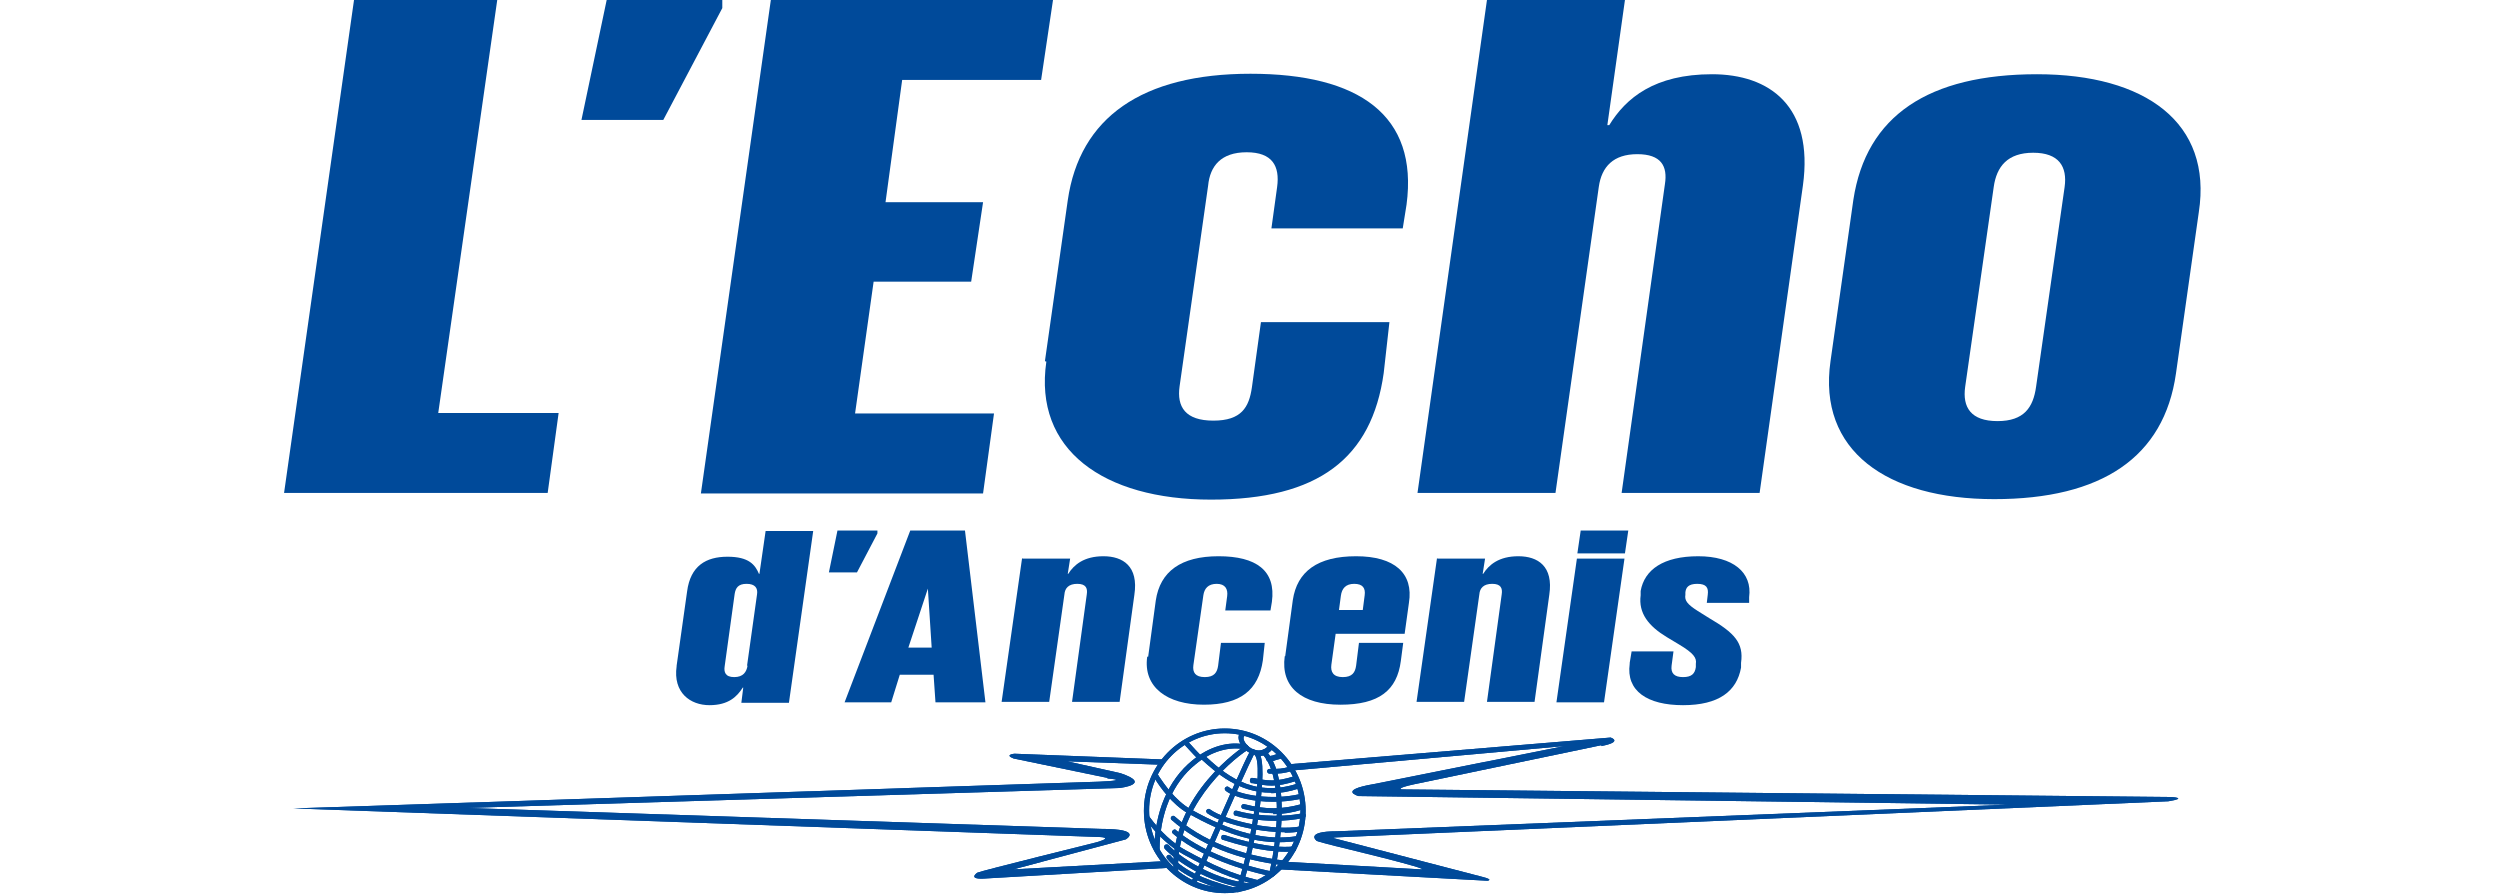 <?xml version="1.0" encoding="UTF-8"?>
<svg id="Calque_1" data-name="Calque 1" xmlns="http://www.w3.org/2000/svg" version="1.1" xmlns:xlink="http://www.w3.org/1999/xlink" viewBox="0 0 525.4 188">
  <defs>
    <style>
      .cls-1, .cls-2 {
        fill: none;
      }

      .cls-1, .cls-3 {
        stroke-width: 0px;
      }

      .cls-2 {
        stroke: #161715;
        stroke-linecap: round;
        stroke-miterlimit: 8;
        stroke-width: 1.1px;
      }

      .cls-4 {
        clip-path: url(#clippath);
      }

      .cls-3 {
        fill: #004a9a;
      }
    </style>
    <clipPath id="clippath">
      <path class="cls-1" d="M274,171.4c0,9.1-7.4,16.6-16.6,16.6s-16.6-7.4-16.6-16.6,7.4-16.6,16.6-16.6,16.6,7.4,16.6,16.6Z"/>
    </clipPath>
  </defs>
  <path class="cls-3" d="M264.6,158.7c-1.1,0-2.3-.5-3.1-1.3-1.2-1.2-1.6-2.7-.8-3.5.2-.2.5-.2.8,0,.2.2.2.5,0,.8-.4.4,0,1.3.7,2,.8.8,2.7,1.7,4.2.2.2-.2.5-.2.8,0,.2.2.2.5,0,.8-.8.8-1.7,1.2-2.6,1.2Z"/>
  <path class="cls-3" d="M243.1,179.1c-.3,0-.5-.2-.5-.5,0-7.8,2.9-14.7,8-18.8,3.5-2.9,7.6-4.1,11.3-3.3.3,0,.5.3.4.6,0,.3-.3.5-.6.4-3.3-.7-7.2.4-10.4,3.1-4.9,3.9-7.6,10.5-7.6,18,0,.3-.2.5-.5.5h0Z"/>
  <path class="cls-3" d="M247.1,183.5c-.3,0-.5-.2-.5-.5-.6-16.2,14.9-26.2,15.1-26.3.2-.2.6,0,.7.2.2.2,0,.6-.2.7-4.2,2.7-15.1,12.5-14.6,25.4,0,.3-.2.5-.5.6h0Z"/>
  <path class="cls-3" d="M268.8,177c-5.8,0-11.9-2-19.2-6.1-3.3-1.9-5.8-5.5-6.8-7.1-.2-.3-.3-.5-.4-.6-.2-.2-.1-.6.1-.7.2-.2.6-.1.7.1.1.1.3.4.4.6,1,1.5,3.4,5,6.5,6.8,8.9,5,15.9,6.8,22.6,5.7.3,0,.6.1.6.4,0,.3-.1.6-.4.6-1.3.2-2.7.3-4,.3Z"/>
  <path class="cls-3" d="M252.2,159.7c-.1,0-.2,0-.3-.1-.6-.5-1.6-1.6-2.7-2.8l-.3-.4c-.2-.2-.2-.6,0-.7.2-.2.6-.2.7,0l.3.4c.7.8,2,2.2,2.5,2.7.2.2.3.5,0,.7-.1.1-.3.2-.4.2Z"/>
  <path class="cls-3" d="M264.5,186s0,0-.1,0c-5.9-1.4-9.6-3.1-15.6-6.4-2.8-1.5-5.7-4.2-8-7.3-.2-.2-.1-.6.1-.7.2-.2.6-.1.7.1,2.2,3,5,5.6,7.6,7,5.9,3.2,9.5,4.9,15.3,6.3.3,0,.5.3.4.6,0,.2-.3.4-.5.4Z"/>
  <path class="cls-3" d="M250.7,186.1c0,0-.2,0-.2,0-.3-.1-.4-.5-.2-.7.5-.9,2.3-5,4.4-9.8,3-6.8,6.7-15.4,8.1-17.9.1-.3.5-.4.7-.2.3.1.3.5.2.7-1.3,2.5-5.1,11-8,17.8-2.1,4.8-3.9,8.9-4.4,9.8,0,.2-.3.3-.5.3Z"/>
  <path class="cls-3" d="M260.2,187.5c0,0-.1,0-.2,0-.3-.1-.4-.4-.3-.7,2.8-6.5,6-26.1,4-28.1-.2-.2-.2-.5,0-.8.2-.2.5-.2.7,0,2.7,2.6-1.1,23.2-3.7,29.3,0,.2-.3.3-.5.3Z"/>
  <path class="cls-3" d="M267.2,184.3s0,0-.1,0c-.3,0-.5-.4-.4-.6,2.2-9.4,2.6-20.9-1.4-25.2-.2-.2-.2-.5,0-.8.2-.2.5-.2.7,0,4.6,4.9,3.8,17.2,1.7,26.2,0,.2-.3.4-.5.4Z"/>
  <path class="cls-3" d="M266.6,160c-.2,0-.5-.2-.5-.4,0-.3.1-.6.4-.6.4-.1.6-.2.8-.2.2,0,.5-.2,1.4-.4.3,0,.6,0,.7.4,0,.3,0,.6-.4.7-.8.2-1.1.3-1.3.4-.2,0-.4.2-.9.3,0,0,0,0-.1,0Z"/>
  <path class="cls-3" d="M267.7,162.6c-.3,0-.6,0-.9,0-.3,0-.5-.3-.5-.5,0-.3.2-.5.5-.5,1.9,0,2.7,0,4.3-.5.3,0,.6,0,.6.4,0,.3-.1.6-.4.6-1.5.4-2.3.5-3.8.5Z"/>
  <path class="cls-3" d="M267.3,165.1c-1.3,0-2.5-.2-4-.5h-.2c-.3,0-.5-.4-.4-.7,0-.3.3-.5.6-.4h.2c2.9.6,4.5.9,8.6-.4.3,0,.6,0,.7.3,0,.3,0,.6-.3.7-2.2.7-3.8,1-5.2,1Z"/>
  <path class="cls-3" d="M267.1,166.6c-6.9,0-11.6-4.3-14.7-7.1-.2-.2-.3-.6,0-.8.2-.2.5-.3.7,0h0c4,3.7,9.9,9.1,19.5,6,.3,0,.6,0,.7.3,0,.3,0,.6-.3.7-2.1.7-4,1-5.8,1Z"/>
  <path class="cls-3" d="M267.6,170.9c-1.9,0-3.9-.3-6.3-.9-.3,0-.5-.4-.4-.6,0-.3.4-.5.6-.4,4.7,1.2,7.9,1.1,12,0,.3,0,.6,0,.7.4,0,.3,0,.6-.4.7-2.2.7-4.2,1-6.2,1Z"/>
  <path class="cls-3" d="M267.6,168.5c-4.2,0-8.2-.9-10-2.3-.2-.2-.3-.5-.1-.7.2-.2.5-.3.7-.1,2.4,1.8,9.3,2.8,14.9,1.5.3,0,.6.1.6.4,0,.3-.1.6-.4.6-1.9.4-3.8.6-5.7.6Z"/>
  <path class="cls-3" d="M268,172.5c-3.5,0-6.7-.6-8.4-1.1-.3,0-.4-.4-.3-.7,0-.3.4-.4.7-.3,2.6.8,8.6,1.6,13.8.5.3,0,.6.1.6.4,0,.3-.1.6-.4.6-2,.4-4,.6-6,.6Z"/>
  <path class="cls-3" d="M270,174.9c-5.6,0-13.2-1.8-16.3-4-.2-.2-.3-.5-.1-.7.2-.2.5-.3.7-.1,3.3,2.4,13.4,4.6,18.9,3.6.3,0,.6.1.6.4,0,.3-.1.6-.4.6-1,.2-2.1.3-3.4.3Z"/>
  <path class="cls-3" d="M270.1,179c-4.9,0-10.6-1.7-13.1-2.5-.3,0-.4-.4-.3-.7,0-.3.4-.4.7-.3,2.7.9,9.4,2.9,14.4,2.4.3,0,.6.2.6.5,0,.3-.2.6-.5.6-.6,0-1.2,0-1.8,0Z"/>
  <path class="cls-2" d="M270.6,180.3"/>
  <path class="cls-2" d="M247.5,172.1"/>
  <path class="cls-3" d="M270.1,181.9s0,0,0,0c-10.2-1.2-18-4.4-23.9-9.6-.2-.2-.2-.5,0-.7.2-.2.5-.2.7,0,5.7,5,13.4,8.1,23.3,9.3.3,0,.5.3.5.6,0,.3-.3.5-.5.5Z"/>
  <path class="cls-3" d="M267.4,184.2s0,0-.1,0c-8.5-1.8-16.1-5-20.8-9-.2-.2-.3-.5,0-.7.2-.2.5-.3.7,0,4.6,3.8,12,7,20.3,8.7.3,0,.5.3.4.6,0,.3-.3.4-.5.4Z"/>
  <path class="cls-3" d="M262.1,186.7s0,0,0,0c-8.2-1-15.2-6-17.3-8.3-.2-.2-.2-.6,0-.8.2-.2.6-.2.8,0,2,2.2,8.7,7,16.6,8,.3,0,.5.3.5.6,0,.3-.3.5-.5.5Z"/>
  <g class="cls-4">
    <g>
      <polygon class="cls-3" points="261.5 204.5 262.2 204.7 262.8 205.2 263.4 204.7 263.8 204.8 264.4 204.3 264.7 204.8 265.2 204.4 265.4 204.1 265.8 204.6 266.4 204.3 266.6 204.8 267.1 204.9 267.3 205.2 267.9 204.9 268.8 205.1 269.1 205.6 269 206.2 268.5 206.8 268 206.9 268 207.7 267.5 208.5 267.8 209.2 267.5 209.9 267.7 210.3 268.1 210.7 268.3 211.2 268.8 211.7 268.5 212 269.3 212.6 268.6 212.8 268.5 213.1 269.3 213.8 268.6 213.9 268.4 214 269.2 214.8 268.5 214.8 268 214.8 268.3 215.6 268 215.6 266.9 215.2 266.7 215.1 266.6 215.7 266.6 216 265.6 215.4 265.1 216 264.9 216.1 264.4 215.4 263.9 216.2 263.6 215.9 263.2 215.3 262.3 215.7 262.5 214.7 262.1 214.9 261.1 215 261.4 214.4 261.4 214 260.4 214.1 259.6 213.8 260.4 213.2 260.8 212.7 259.9 212.5 259.9 212.2 261.3 211.5 261.5 210.9 261.5 210.5 261 210.6 261.1 210.3 261.4 209.1 260.9 209.2 261.3 207 260.6 206.5 260.4 205.6 260.6 205 261.1 204.6 261.5 204.5"/>
      <polygon class="cls-3" points="255.1 207.3 255.4 206.8 255.5 206 256.1 206.5 256.3 207.4 255.9 208.2 255.1 207.3"/>
      <polygon class="cls-3" points="252.7 206.5 252.5 205.9 251.8 205.6 251.3 205.6 250.6 206 251.3 206.3 251.7 206.8 252.7 206.5"/>
      <polygon class="cls-3" points="250.1 209.5 249.6 209.9 249.4 210.6 249.7 211.6 250 211.1 250.7 210.7 251.1 210 250.7 209.7 250.1 209.5"/>
      <polygon class="cls-3" points="250.4 213.3 251.3 213.3 251.7 213 252.3 213.1 252.7 213.5 252.8 214.1 252 214.3 251.1 214.3 250.5 213.9 250.4 213.3"/>
      <polygon class="cls-3" points="252.3 220.1 252.1 219.9 251.4 219.9 251.8 219.2 252.5 219 253.1 219.1 253.8 219.5 253.6 219.9 252.9 220.1 252.5 220.1 252.3 220.1"/>
      <polygon class="cls-3" points="250.8 224.1 250.5 224.5 250.4 225.2 250.5 225.8 250.8 226.2 251.2 226.4 251.1 225.7 251.3 225.2 251.7 224.8 251.4 224.4 251 224.1 250.8 224.1"/>
      <path class="cls-3" d="M253.9,226h.6c0,0,.8.2.8.2v.5c0,0,.1.5.1.6,0,0,.3.7.3.7h-.7c0-.1-.6-.5-.6-.5l-.4-.5v-.5c0,0,0-.5,0-.5Z"/>
      <path class="cls-3" d="M257.9,224.9h.9s.1.5.1.5v.4c-.1,0-.4.4-.4.4l-.5.3h-.6c0,.1.2-.4.2-.4,0,0,0-.4,0-.5,0,0,0-.4,0-.4v-.4Z"/>
      <polygon class="cls-3" points="274 222.3 273.4 222 272.7 221.9 272.3 222.4 271.9 222.9 271.9 223.3 272.6 222.8 273.2 223 273.6 222.6 274 222.3"/>
      <polygon class="cls-3" points="271.7 225.7 271.5 226.1 271.5 226.7 271.4 227 271.9 227.7 272 227.3 272.5 226.7 272.3 225.9 272.1 225.7 271.7 225.7"/>
      <polygon class="cls-3" points="275.4 228.3 275.7 229 276 229.3 276.3 229 276.5 228.2 275.9 227.8 275.7 227.8 275.4 228.3"/>
      <polygon class="cls-3" points="278.3 226.6 279 227.3 278.8 227.6 278.3 228 277.7 228 277.9 227.5 278 226.9 278.3 226.6"/>
      <polygon class="cls-3" points="289.1 225.1 288.8 225.7 288.7 226.4 289.1 227.3 289.4 226.6 289.6 226.1 290.2 225.8 290.1 225.5 289.5 225.2 289.1 225.1"/>
      <polygon class="cls-3" points="291.7 226.6 291.5 227.2 291.4 227.8 291.9 228.6 292 227.9 292.2 227.5 292.5 227.2 292.3 226.8 291.7 226.6"/>
      <polygon class="cls-3" points="295.3 227.2 295.7 227.7 295.9 228 295.8 228.7 296.4 228.3 296.7 227.7 296.8 227 296.6 226.6 295.9 226.7 295.3 227.2"/>
      <polygon class="cls-3" points="296.5 222.4 297.1 222.8 297.5 223.2 297.7 223.9 297.8 224.2 297.3 223.8 296.4 223.8 296.3 223.2 296.5 222.4"/>
      <g>
        <path class="cls-3" d="M273.4,222.9s0,.2-.1.3h0c-.2-.2-.3-.2-.5-.2h0c-.3,0-.7.3-.8.4h0s0,0,0,0h0s0,0-.1,0h0s0,0,0-.1h0s0-.4.3-.8h0c.2-.4.6-.8,1.2-.8h0s0,0,0,0h0c.6,0,1,.3,1.2.6h-.1s.3,0,.3,0h-.2s-.4,0-.4.1h-.1c0,0-.2.2-.2.2,0,0-.1,0-.2,0h0c0,0,0,.2,0,.2h0ZM273.4,223s0-.3,0-.2l.2-.3.4-.2c-.2-.2-.4-.4-.9-.4h0c-.4,0-.7.2-.9.5h0c-.2.2-.3.4-.3.6h0c.2-.2.5-.3.8-.3h0c.2,0,.4,0,.6.3h0Z"/>
        <path class="cls-3" d="M271.8,223.6s0,0,0,0c0,0-.1-.1,0-.2,0-.1,0-.5.3-.8.2-.4.6-.8,1.2-.9,0,0,0,0,0,0,.6,0,1,.3,1.2.5h.2s0,0,0,0h0s0,.1,0,.1h0s.1.1.1.1h-.3c0,0,0,0-.1,0,0,0,0,0,0,0h0s-.2,0-.2,0h0s-.2.2-.2.2c0,0,0,0,0,0h0c0,0,0,0,0,0h-.2c0,.1,0,.1,0,.1,0,0,0,0,0,0l.2.2h-.1s.1.2.1.2l-.3-.3s0,0,0,.1h0c0,.1,0,0,0,0h0s0,.1,0,.1v-.2s0,0,0,0h-.1c0,0,0,0,0,0-.1,0-.2,0-.3,0-.4,0-.7.4-.8.4,0,0,0,0,0,0,0,0,0,0-.1,0ZM273.1,221.9h0c-.6,0-1,.4-1.1.8-.2.3-.2.6-.3.8h0s0,0,0,0c0,0,0,0,0,0h0s0,0,0,0c0,0,.4-.4.9-.4s.3,0,.4.1h0c-.1-.2-.3-.2-.5-.2-.2,0-.5.1-.8.3h-.2c0,.1,0,0,0,0,0-.3.2-.5.3-.7.2-.3.5-.5.9-.5h0c.4,0,.6.2.8.3h.2c-.2-.2-.5-.4-1-.4ZM273.2,222.1h0c-.3,0-.6.1-.8.4,0,.1-.2.3-.3.4.2-.1.5-.2.7-.2.1,0,.3,0,.4.1h0c0-.1.2,0,.2,0h0c0,0,0,0,0,0,0,0,0,0,0,0v-.3c.1,0,0,.1,0,.1h0c0-.1,0,0,0,0h.1c0-.1,0-.1,0-.1h.2c0,0,0-.1,0-.1,0,0,0,0,0,0-.2-.2-.3-.3-.7-.3Z"/>
      </g>
      <g>
        <path class="cls-3" d="M271.9,227.8s-.6-.4-.6-1.1h0c0-.2,0-.4.2-.7h0c.3-.6.3-.3.6-.3h.1c0,0,.2.2.2.3v.4c0,0,.1.3.1.3,0,0,0,.1,0,.1v-.2c0,0-.1.3,0,.3h0c-.4.1-.4.5-.5.8h0c0,0,0,.1,0,.1h0s0,0,0,0h0s0,0,0,0h0s0,0,0,0h0ZM271.6,226.1c-.1.2-.2.4-.2.6h0c0,.4.3.7.4.9h0c0,0,0-.2,0-.3h0c.1-.3.2-.4.5-.6h0c0-.1,0-.1,0-.2v-.3s-.3-.4-.3-.4c-.3,0-.3,0-.5.4h0Z"/>
        <path class="cls-3" d="M271.9,227.9s0,0,0,0h0c-.2-.2-.6-.6-.6-1.2,0-.2,0-.5.2-.7.2-.3.3-.4.4-.4s0,0,.1,0c0,0,0,0,.1,0v-.2c0,0,.1.2.1.2h0s0,0,0,0c.1,0,.2.2.2.2h0c0,.1,0,.2,0,.2v.3c0,0,0,0,0,0,0,0,0,0,0,0,0,0,0,0,0,0h0c0,.1,0,.2,0,.2,0,0,0,0,0,0h0s.1.1.1.1h-.1c-.3.1-.4.4-.4.7h0c0,.1,0,.2,0,.2,0,0,0,0,0,.1,0,0,0,0,0,0ZM271.9,227.8s0,0,0,0c0,0,0,0,0,0,0,0,0,0,0,0s0,0,0-.1h0c0-.3,0-.6.4-.7,0,0,0,0,0,0,0,0,0,0,0,0-.2,0-.2.2-.3.4h0c0,.1,0,.2,0,.4h0c0,0,0,0,0,0-.1-.1-.4-.5-.4-.9,0-.2,0-.4.2-.6.1-.2.2-.3.2-.4,0,0,0,0,0,0,0,0-.1,0-.3.3-.1.2-.2.4-.2.6,0,.6.4.9.6,1.1h0ZM272.1,225.8s0,0,0,0q-.2,0-.3.4c-.1.2-.2.4-.2.5,0,.3.2.6.3.8,0,0,0-.2,0-.2h0c0-.3.2-.4.4-.6,0,0,0,0,0,0h0c0,0,0,0,0,0h0s0,0,0,0h0c0-.1,0-.4,0-.4l-.2-.3h0Z"/>
      </g>
      <g>
        <path class="cls-3" d="M277.9,228.2c-.1,0-.3,0-.3,0h0s0,0,0,0h0s0,0,0,0h0s0-.1.2-.3h0c0-.2.2-.4.2-.7h0c0-.1.1,0,0-.1h0c0-.1,0,0,0,0h0c0,0,0,0,0-.1h0c0,0,0,0,0,0h.1c0,0,.4.3.4.3,0,0,.2,0,.2.1h.1c.1.2-.1-.1,0,0h0c0,0,0,0,0,0h0c-.2.8-.8.9-1.2.9h0ZM278.2,226.6c0,0-.2,0-.1.2h0c0,0,0,.1,0,.3h0c0,.4-.2.7-.3.9h0c.3,0,.8,0,1-.8h0c0-.1-.1,0-.1-.2h-.3c0-.6,0-.2-.1-.4h0"/>
        <path class="cls-3" d="M277.9,228.2h0c-.1,0-.2,0-.3,0h0s0,0-.1,0c0,0,0-.1,0-.1,0,0,0,0,0,0,0,0,0-.1.2-.3.1-.2.2-.5.2-.6s0-.1,0-.1h0s0,0,0,0c0,0,0,0,0,0,0,0,0,0,0,0h0s0,0,0,0c0,0,0,0,0,0,0,0,0,0,0,0h0s0,0,0,0h0s0,0,0,0h.1s0,0,0,0c0,0,0,0,0,0,0,0,0,0,0,0,0,0,0,0,0,.2h0c0,0,.2.2.2.2h0c0,0,0,0,0,0h.1s0,0,0,0c0,0,0,0,0,0h0s.1-.2.1-.2v.2h0s0,0,0,0h0c0,.1,0,.1,0,.1,0,0,0,0,0,0-.3.9-1,1-1.2,1ZM277.7,228.1s.1,0,.2,0h0c.2,0,.8,0,1.1-.9h0s0,0,0,0c0,0,0,0,0,0,0,0,0,0,0,0-.2.6-.5.8-1.1.8h-.2,0c.2-.4.3-.7.3-1h0c0,0,0,0,0,0,0,0,0,0,0,0,0,0,0,0,0,0,0,0,0,0,0,0,0,.3-.1.5-.2.7,0,.2-.1.3-.2.3h0s0,0,0,0c0,0,0,0,0,0,0,0,0,0,0,0h0ZM278.2,226.8c0,0,0,.1,0,.2,0,.3,0,.6-.2.9.4,0,.8-.3.9-.8,0,0,0,0,0,0h0s0,0,0-.1c0,0,0,0,0,0h0s0,0,0,0h0c0,0-.1-.1-.1-.1h0c0,0-.1-.2-.1-.2h0c0,0,0,0,0,0,0,0,0,0,0,0h0s0,0,0,0Z"/>
      </g>
      <g>
        <path class="cls-3" d="M275.9,229.4c-.4-.5-.5-.8-.6-1.2h0c0,0,0,0,0,0h0c0-.1,0-.1,0-.1h.1c0-.1.1,0,.5,0h0c.2.1,0,0,.2.2h0c0,.1.1-.1.1,0h0c0,.5-.2,1-.6,1.3h0s0,0,0,0h0s0,0,0,0h0ZM275.5,228c0,.4.1.7.5,1.2h0c.3-.3.5-.7.5-1.1h-.2c0-.2-.1,0-.2,0h-.1c0-.2,0-.1-.2-.1h0c-.2,0,0,0-.2,0h0c0,0,0,.1,0,.1h0c0,0,0,0,0,0h0Z"/>
        <path class="cls-3" d="M276,229.5c0,0,0,0-.1,0-.4-.5-.5-.8-.6-1.3h0s0,0,0,0c0,0,0,0,0,0h0c0,0,0-.1,0-.1v-.2c0,0,0,0,0,0,0,0,0,0,0,0h0s0,0,0,0h0s0,0,0,0c0,0,0,0,.1,0h0s0,0,0,0h0c0,0,0,0,0,0h0s0,0,0,0h0s0,0,0,0h0s0,0,.1,0h0s0,0,0,0,0,0,0,0h0s0,0,0,0c0,0,0,0,0,0h0c0,0,0,0,0,0h0s0,0,0,0h0c0,0,0,0,0,0,0,0,0,0,0,0h0c0,0,0,0,0,0,0,.5-.2.9-.6,1.2,0,0,0,0,0,0ZM275.4,228.5c0,.3.2.5.5.9,0,0,0,0,0,0s0,0,0,0c.3-.3.5-.7.6-1.1,0,0,0,0,0,0,0,.5-.4.9-.5,1h0s0,0,0,0c-.3-.3-.4-.6-.5-.9h0ZM275.6,228.1c0,.3.1.7.4,1,.1-.2.4-.5.4-.9h0s0,0,0,0c0,0,0,0,0,0,0,0,0,0-.1,0h0c0,0,0,0,0,0h0c-.2,0-.3,0-.3-.1h0c0,.1,0,.1,0,.1,0,0,0,0,0,0h0s0,0,0,0Z"/>
      </g>
      <g>
        <path class="cls-3" d="M252.8,220.1s-.2,0-.2,0h0c-.2-.1-.5-.2-.7-.2h0c-.1,0-.2,0-.3,0h0c0,0-.1,0-.1,0h0s0,0,0,0h0s0,0,0,0h0s0-.3.3-.5h0c.2-.3.6-.5,1.1-.5h0c0,0,.1,0,.2,0h0c.3,0,.7.2.9.4h0c.3.2.2.1.3.2h0s-.1,0-.1,0h0c0,.2-.2.3-.2.3h-.2c0,0-.1.2-.1.2,0,0-.1,0-.1,0h0c.1-.2,0,0,0,0h-.2ZM252.7,220.1c.2,0,.5-.1.5,0h.1s.5-.4.5-.4c0-.1,0,0-.2-.2h0c-.3-.2-.6-.4-.8-.4h0c0,0-.1,0-.2,0h0c-.7,0-1,.5-1.1.8h0c0,0,.2,0,.3,0h0c.3,0,.6,0,.9.3h0Z"/>
        <path class="cls-3" d="M252.9,220.3h0c0-.1-.2,0-.2,0h.1c0,0,0,0,0,0h-.1s0,0,0,0c0,0,0,0-.1,0h0s0,0,0,0c0,0,0,0,0,0h0s.2,0,.2,0h-.2,0s0,0,0,0h0c-.2-.1-.4-.2-.7-.2s-.2,0-.2,0c0,0,0,0,0,0,0,0-.1,0-.1,0,0,0-.1,0-.2,0,0,0,0,0,0-.2h0c0-.3.2-.5.3-.6.2-.3.6-.6,1.1-.6s.1,0,.2,0c.3,0,.6.2,1,.5,0,0,.1.1.2.1,0,0,0,0,0,0,0,0,0,0,0,0v.2c.1,0-.1-.1-.1-.1h0c0,0,0,0,0,0h0s-.5.4-.5.4h-.1s0,0,0,0h0s0,0-.1,0h0s-.2.2-.2.2ZM252.5,220.1h0s0,0,0,0c0,0,0,0,0,0-.2-.2-.5-.2-.7-.2s-.2,0-.3,0h-.1s0,0,0,0c.1-.3.5-.8,1.2-.8s.1,0,.2,0c.3,0,.7.3.9.4,0,0,.1,0,.1.1h0s0,0,0,0h0c0,0,0,0-.2-.2-.4-.3-.7-.4-.9-.4,0,0-.1,0-.2,0-.5,0-.9.3-1,.5,0,.1-.2.3-.3.5h0s0,0,0,0c0,0,0,0,0,0s0,0,.1,0c0,0,0,0,0,0,0,0,.2,0,.2,0,.2,0,.5,0,.6.2h0ZM252.7,220s0,0,0,0h.1s0,0,0,0c0,0,0,0,.1,0h0s0,0,0,0h0s0,0,0,0l.3-.2c0,0,.1-.1.1-.1h0s0,0,0,0c0,0,0,0-.1,0-.3-.2-.6-.4-.8-.4,0,0-.1,0-.2,0-.6,0-.9.4-1,.6,0,0,.1,0,.2,0,.3,0,.6,0,.9.3Z"/>
      </g>
      <g>
        <path class="cls-3" d="M251.1,226.4s-.2,0-.5-.2h0c-.2-.2-.5-.5-.5-1h0c0,0,0-.1,0-.2h0c0-.6.4-.9.6-1.1h.1c0,.1.2.2.3.2h.2c0,.1.2.3.2.3,0,0,0,.3,0,.3h0s.3,0-.2.3h0c-.2.2-.3.5-.3.7h0c0,.1,0,.2,0,.3h0c0,0,0,.1,0,.1h0s0,0,0,0h0s0,0,0,0h0ZM250.4,225c0,0,0,.1,0,.2h0c0,.6.4.9.6,1h0c0,0,0-.2,0-.3h0c0-.3,0-.6.3-.9h0c.3-.3.2-.3.3-.4v-.2s-.6-.5-.6-.5c-.2.2-.6.6-.6,1h0Z"/>
        <path class="cls-3" d="M251.2,226.5h0c0,0-.3,0-.5-.2-.2-.1-.5-.4-.5-1,0,0,0-.1,0-.2,0-.5.3-.9.7-1.1h0s.1,0,.1,0c0,0,0,0,0,0h0s.2.1.2.1c0,0,0,0,0,0h.2c0,.1,0,.2,0,.2v-.3s0,.4,0,.4h0s0,.1,0,.1h0c0,0,.2-.2.2-.2v.4c-.1,0,0,0,0,0h0s0,0,0,0c0,0,0,0,0,0,0,0,0,0,0,.2h0c0,.1,0,0,0,0,0,0-.1.1-.2.2-.2.2-.3.5-.3.7s0,.2,0,.3c0,0,0,.1,0,.1,0,0,0,.1,0,.1,0,0,0,0-.1,0ZM251.2,226.4h0s0,0,0,0c0,0,0,0,0,0,0,0,0,0,0-.1,0,0,0-.2,0-.3,0-.2,0-.6.3-.8,0,0,0,0,.1-.1v-.2s0,.1-.2.2c-.3.2-.3.6-.3.8s0,.2,0,.3h0c0,0,0,0,0,0-.5-.2-.7-.5-.7-1,0,0,0-.1,0-.2,0-.4.3-.8.5-1h0c-.3.2-.5.5-.6,1,0,0,0,.1,0,.2,0,.5.3.8.5.9.2.1.4.2.4.2,0,0,0,0,0,0ZM250.9,224.1c-.2.2-.4.5-.5.9,0,0,0,.1,0,.2,0,.4.2.7.5.9,0,0,0-.2,0-.2,0-.3,0-.7.4-.9.2-.2.2-.2.2-.3,0,0,0,0,0,0h0c0,0,0,0,0,0h0c0-.1-.3-.4-.3-.4,0,0-.1,0-.2,0h0s0,0,0,0Z"/>
      </g>
      <g>
        <path class="cls-3" d="M253.8,227c0-.1,0-.3,0-.5h0c0-.5,0-.5.2-.6h.3s.1,0,.2,0h.2s.3.2.3.2c0,0,.2,0,.3,0h.1s.1,0,.1,0h0c0,.1,0,0,0,.2h0c0,0,0,.1,0,.2h0c0,.4.3.9.5,1h0c0,0,0,.1,0,.1h0s0,0,0,.1h0s0,0,0,0h0c-.2,0-1.4,0-1.9-1.1h0ZM254,226.5c0,.1,0,.3,0,.4h0c.3.7,1.1.9,1.5.9h0c-.2-.2-.5-.7-.5-1.1h0c0,0,0-.2,0-.3h0c0-.2,0-.1,0-.2h0c0-.2,0,0,0,0h-.1c0,0-.9-.2-.9-.2,0,.2,0,.2,0,.6h0Z"/>
        <path class="cls-3" d="M255.8,228.1h0c-.3,0-1.5,0-1.9-1.1,0-.1,0-.3,0-.5,0-.4,0-.5.1-.6,0,0,0,0,0,0h0s.3,0,.3,0c0,0,.1,0,.2,0h.2s.2.1.2.1h.2s0,0,0,0h0s0,0,0,0h0s0,0,0,0h0s0,0,0,0,0,0,0,0h0c0,0,0,0,0,0,0,0,0,.1,0,.2,0,0,0,0,0,.1,0,0,0,.1,0,.2,0,.3.3.8.5,1,0,0,0,.1,0,.1,0,0,0,.1,0,.2,0,0,0,0-.1,0ZM253.9,225.9s0,0,0,0c0,0,0,.1,0,.5s0,.3,0,.4c.4.9,1.5,1,1.8,1h0s0,0,0,0c0,0,0,0,0,0,0,0,0,0,0-.1-.2-.2-.5-.7-.5-1.1,0,0,0-.2,0-.2,0,0,0-.1,0-.1,0,0,0,0,0,0h0c0,0,0,0,0,0,0,0,0,0,0,0h0s0,0,0,.2c0,0,0,.2,0,.3,0,.4.3.8.5,1.1h0c0,.1-.1,0-.1,0-.4,0-1.2-.2-1.6-1,0-.1,0-.2,0-.4,0-.3,0-.4,0-.5,0,0,0,0,0,0h0ZM254.1,226s0,0,0,0c0,0,0,.2,0,.5,0,.1,0,.3,0,.4.3.6,1,.8,1.3.9-.2-.3-.4-.7-.4-1,0-.1,0-.2,0-.3,0-.1,0-.1,0-.2h0s0,0,0,0h0s0,0,0,0c0,0-.1,0-.2,0h0s-.1,0-.1,0h-.6Z"/>
      </g>
      <path class="cls-3" d="M257.4,226.7s0,0,0-.1h0s0,0,.1-.2h0c0-.1.1-.3.1-.5h0c0-.2,0-.3-.1-.4h0c0,0,0,.2,0,.1h0c.2-.1,0,0,0,0h0c0-.1.1-.2.1-.3v-.3s.2,0,.2,0c0,0,.4,0,.4,0h.3c.2.1.3-.2.3.4h0s0,0,0,.1h0c0,.6-.5.9-.8,1.1h0c-.3.2-.6.2-.7.2h0s0,0,0,0h0ZM257.7,225.2c.1.2.2.4.2.5h0c0,.3,0,.5-.2.7h0c.1,0,.2,0,.4-.1h0c.3-.2.6-.4.7-1h0s0,0,0-.1h0c0-.4,0-.2-.2-.4h-.7s-.2.4-.2.4c0,.1,0-.1,0,0h0Z"/>
      <g>
        <path class="cls-3" d="M289.2,227.5s-.5-.6-.5-1.3h0c0-.2,0-.5.2-.8h0c.3-.6.4-.3.7-.3l.2.2c0,0,.2,0,.2.1h.2c0,0,.1.3.1.3,0,0,0,.1,0,.2h0s.2,0-.4.2h0c-.2,0-.4.4-.5.7h0c0,.3,0,.6,0,.7h0s0,0,0,.1h0s0,0,0,0h0s0,0,0,0h0ZM289,225.5c-.1.2-.2.4-.2.7h0c0,.4.2.7.3,1h0c0-.1,0-.3,0-.5h0c0-.3.2-.7.6-.8h0c.4-.1.3-.1.4-.2h0c0,0-.7-.5-.7-.5-.3,0-.3,0-.5.3h0Z"/>
        <path class="cls-3" d="M289.2,227.6s0,0-.1,0c-.2-.2-.5-.7-.5-1.4,0-.3,0-.5.2-.8.1-.3.3-.4.4-.4s0,0,.1,0c0,0,.1,0,.2,0h0s.1.2.1.2h0s.2,0,.2.1h.2c0,0,.3.5.3.5h-.1s0,0,0,0c0,0,0,0,0,0,0,0,0,0-.5.2-.2,0-.3.3-.4.7,0,.3,0,.6,0,.7s0,.1,0,.2c0,0,0,0,0,0ZM289.2,227.5s0,0,0,0c0,0,0,0,0,0,0,0,0-.4,0-.7,0-.4.3-.7.5-.7.2,0,.3-.1.3-.1h0c0,0,0,0,0,0h0c0,0-.1,0-.4.1-.3,0-.4.3-.5.8,0,.1,0,.3,0,.4v.2s-.1-.1-.1-.1c-.1-.2-.3-.6-.3-1,0-.2,0-.5.2-.7.2-.3.2-.3.3-.4,0,0,0,0,0,0,0,0-.2,0-.3.3-.1.2-.2.5-.2.7,0,.6.4,1.1.5,1.3h0s0,0,0,0ZM289.5,225.2c0,0-.1,0-.1,0-.1,0-.1,0-.3.3-.1.2-.2.4-.2.6,0,.3.1.6.2.8,0,0,0-.2,0-.3.1-.5.3-.8.6-.9.3,0,.3-.1.4-.1h0s-.4-.3-.4-.3c0,0,0,0,0,0h0c0,0-.1-.1-.1-.1Z"/>
      </g>
      <g>
        <path class="cls-3" d="M291.9,228.7s-.6-.4-.6-1.1h0c0-.2,0-.4.1-.6h0c.2-.6.4-.3.6-.4h.1c0,.1.1.2.1.2h.2c0,.1.1.3.1.3,0,0,0,0,0,.1l.2.3s0,0,0,0h0s0-.1,0,0h0c0,0,0-.2,0-.1h0c-.1,0,0-.1-.3,0h0c-.3.1-.4.7-.4,1h0c0,.1,0,.3,0,.3h0s0,0,0,0h0s0,0,0,0h0s0,0,0,0h0ZM291.6,227.1c0,.2-.1.4-.1.6h0c0,.4.2.7.3.8h0c0-.4,0-1,.5-1.2h0c.3-.2,0-.2.2-.2h0s-.4-.3-.4-.3c-.3,0-.3,0-.4.4h0Z"/>
        <path class="cls-3" d="M291.9,228.8s0,0,0,0c-.1,0-.6-.5-.6-1.2,0-.2,0-.4.1-.6.1-.3.2-.4.4-.4s0,0,0,0c0,0,.1,0,.2,0h0s.1.1.1.1c0,0,.1,0,.2.1h.1c0,0,0,0,0,0h0s.2.1.2.1h-.1s0,0,0,0c0,0,0,0,0,.1h0s0,0,0,0h0c0,.1.1.4.1.4,0,0,0,0,0,0,0,0,0,0,0,0h0s0,0,0,0h0s0,0,0,0c0,0,0,0,0,0h0s0,0,0,0h0c0,0,0,0,0-.1h0s0,0,0,0c0,0,0,0-.2,0-.3.1-.4.6-.4.9,0,.1,0,.2,0,.2,0,0,0,.1,0,.1,0,0,0,0,0,0ZM291.7,226.7c0,0-.2,0-.3.4,0,.2-.1.4-.1.6,0,.7.5,1.1.5,1.1,0,0,0,0,0,0,0,0,0,0,0,0,0,0,0-.1,0-.3,0-.4.1-.9.4-1,.1,0,.2,0,.2,0h0s0,0,0,0c0,0,0,0,0,0,0,0,0,0-.2.1-.3.2-.5.5-.5,1.1v.2h0c-.1-.2-.3-.5-.3-1s0-.4.1-.6c.1-.3.2-.3.3-.4h0s0,0,0,0c0,0,0,0,0,0ZM292,226.7c0,0-.1,0-.2,0,0,0-.1,0-.2.3,0,.2-.1.4-.1.5,0,.3.1.5.2.7,0-.6.2-.9.6-1.1.1,0,.2,0,.2,0,0,0,0,0,0,0h0s0,0,0,0l-.3-.2Z"/>
      </g>
      <g>
        <path class="cls-3" d="M295.7,228.8s0,0,0-.1h0s0,0,0-.1h0c0,0,0-.2,0-.4h0c0-.2,0-.5-.2-.7h0c-.5-.4,0,0-.3-.4h0s0,0,0,0h0c0,0,.3-.2.3-.2,0,0,.3-.2.3-.1l.3-.2c.2.1.5,0,.6.6h0s0,0,0,.1h0c0,.6-.3.9-.5,1.2h0c-.3.2-.5.3-.5.3h0s0,0,0,0h0s0,0,0,0h0ZM295.4,227c0,0,0,.1.3.3h0c.3.2.3.6.3.8h0c0,.1,0,.3,0,.3h0c0,0,.2-.1.3-.2h0c.2-.2.5-.5.5-1h0c0-.6-.2-.6-.5-.7h-.3c0,0-.6.4-.6.4,0,0,0,0,0,0h0Z"/>
        <path class="cls-3" d="M295.8,228.8s0,0-.1,0c0,0,0,0,0-.1h0s0,0,0-.2c0,0,0-.2,0-.3,0-.3,0-.5-.2-.6-.3-.3-.3-.3-.3-.3,0,0,0,0,0-.1l-.2-.2.2.2s0,0,0,0c0,0,0,0,0,0h0s.7-.4.7-.4h.2c0,0,0-.1,0-.1h0s.4-.1.4-.1l-.3.2s0,0,0,0c.2,0,.4,0,.5.6h0c0,0,0,.1,0,.1,0,.6-.3,1-.5,1.2-.2.2-.5.3-.5.3h0s0,0,0,0ZM295.3,227.2s.1.1.2.2c.2.2.3.4.3.7s0,.3,0,.4c0,0,0,.1,0,.1,0,0,0,0,0,0,0,0,0,0,0,0h0s.2-.1.5-.3c.2-.2.5-.6.5-1.1s0,0,0,0h0c0-.4-.1-.5-.3-.5.1,0,.2.2.2.5h0c0,.7-.3,1-.5,1.2,0,0-.2.2-.3.2h-.1c0,0,0,0,0,0,0,0,0-.2,0-.3,0-.3-.1-.6-.3-.8-.2-.2-.2-.2-.3-.3,0,0,0,0,0,0h0,0c0,0,0,.1,0,.1ZM295.4,227c0,0,0,0,.3.3.2.2.3.5.3.9s0,.2,0,.2c0,0,.1,0,.1-.1.2-.2.4-.5.4-1h0c0-.5-.1-.5-.3-.6,0,0,0,0-.1,0h-.2c0,.1,0,.1,0,.1,0,0-.2,0-.2.1l-.3.2Z"/>
      </g>
      <g>
        <path class="cls-3" d="M297.7,224.2s0,0,0,0h0c0,0-.1,0-.2-.1h0c-.2-.1-.4-.2-.6-.2h0c0,0-.2,0-.3,0h0c-.1,0,0,0,0,0v-.3c-.2,0-.1-.1-.1-.1v-.2s0-.1,0-.2h0s0-.1,0-.1h0c0,0-.1.1-.1.1h0c0,0,0,0,0,0,0,0,0-.2,0-.2h0c.2-.2,0-.3.2-.3h0c.1,0,.2,0,.4,0h0c.9.3,1,1.1,1,1.4h0c0,.1,0,.2,0,.2h0s0,0,0,0h0s0,0,0,0h0s0,0,0,0h0ZM297.6,223.9c0-.3-.1-1-.8-1.3h0c0,0-.2,0-.3,0h0c-.4,0,0,0-.2.1v.2s0,.4,0,.4c0,0,0,.3.1.3v-.5s-.3.7.1.5h0c.1,0,.2,0,.3,0h0c.4,0,.7.2.9.3h0Z"/>
        <path class="cls-3" d="M297.7,224.3s0,0-.1,0h0s0,0,0,0c0,0,0,0,0,0,0,0,0,0-.1,0-.1,0-.3-.2-.6-.2s-.2,0-.2,0c0,0,0,0,0,0h0c0,0,0,0,0-.1,0,0,0,0,0,0h0c0,0,0,0,0,0h0c0,.1,0,0,0,0,0,0,0,0,0,0,0,0,0-.2,0-.3t0,0h0v-.3s0,0,0,0h0s0,0,0,0h0c0,0,0-.1,0-.1h0s0,0,0,0h0s0,0,0,0h0s0-.1,0-.1h0s0,0,0,0h0c0,0,0-.1,0-.1h0c0,0,0-.1,0-.2,0,0,0,0,.1,0,.1,0,.3,0,.4,0,.9.3,1,1.2,1,1.5,0,.1,0,.2,0,.2,0,0,0,.1-.1.1,0,0,0,0,0,0ZM296.8,223.8c.3,0,.5.1.6.2,0,0,0,0,.1,0,0,0,0,0,0,0,0,0,0,0,0,0,0,0,0,0,0,0h0s0,0,0,0h0s0-.1,0-.2c0-.3,0-1.1-.9-1.4-.1,0-.2,0-.3,0h0s0,0,0,0h0s0,0,0,0h0s0,0,0,0c0,0,0,0,0,0,0,0,.2,0,.3,0,.7.3.9.9.9,1.3h0c0,.1,0,0,0,0-.2-.1-.5-.3-.8-.3s-.2,0-.3,0c0,0,0,0,0,0,0,0,0,0,0,0,0,0,.2,0,.2,0ZM296.8,223.6c.3,0,.6.1.8.3,0-.4-.2-.9-.8-1.1,0,0-.2,0-.3,0h0s0,0,0,0h0c0,0,0,.1,0,.1,0,0,0,0,0,0h0s0,.3,0,.3h0s0,.1,0,.1h0c0,.1,0,.1,0,.1h0s0,.2,0,.2c.1,0,.2,0,.3,0Z"/>
      </g>
      <g>
        <path class="cls-3" d="M254.9,207.2c0,0,.1-.1.2-.2h0c.2-.2.2-.4.2-.5h0c0-.2,0-.3,0-.4h0s0,0,0,0h0s0,0,0,0h0s0,0,0,0h0s.3,0,.5.2h0c.3.2.5.5.5,1.1h0c0,.4-.2.8-.4,1M255.8,208c.2-.2.4-.5.4-.9h0c0-.8-.4-1-.7-1h0c0,0,0,.2,0,.3h0c0,.2,0,.5-.3.7h0c0,0-.1.1-.2.2M255.1,207.3c-.2.2.2,0,.2,0l.2.3.3.3h0c0,0-.1.2,0,0"/>
        <path class="cls-3" d="M255.8,208.2h0c0-.1,0-.1,0-.1,0,0,0,0,0,0l-.3-.3-.2-.2s0,0,0,0c0,0-.2,0-.2,0,0,0,0-.1,0-.2h0s0,0,.1-.1h0c.2-.3.3-.5.3-.7s0-.3,0-.3h0c0-.1,0,0,0,0,.2,0,.7.2.7,1.1,0,.3-.2.7-.3.9h0s0,0,0,0c0,0,0,0,0,0h0ZM255.3,207.4l.2.2.3.3c.1-.2.3-.5.3-.8,0-.6-.3-.8-.6-.9,0,0,0,.2,0,.2,0,.2,0,.5-.3.7h0c0,0,0,.1-.1.2h0s0,0,0,0c0,0,0,0,0,0,0,0,0,0,0,0,0,0,.1,0,.1,0h0ZM256,208.2h0c.2-.3.4-.6.4-1.1,0-.6-.3-.9-.5-1-.2-.1-.5-.2-.5-.2s0,0,0,0c0,0,0,0,0,0,0,0,0,0,0,0,0,0,0,.2,0,.4,0,.2,0,.4-.2.6,0,0-.1.1-.2.2h0c0-.1.1-.2.2-.3.1-.1.2-.3.2-.5,0-.2,0-.3,0-.4,0,0,0,0,0,0,0,0,0-.1,0-.2,0,0,0,0,.1,0h0s.3,0,.6.2c.2.1.6.4.6,1.1,0,.5-.2.8-.4,1.1Z"/>
      </g>
      <g>
        <path class="cls-3" d="M251.6,206.8h0c0-.4-.6-.6-.8-.7h0c0,0-.1,0-.1,0h0s0,0,0,0h0s0,0,0,0h0s.4-.5,1.1-.5h0c.2,0,.5,0,.8.2h0c.2.2.4.4.5.7M252.9,206.4c.1.3,0,0,0,.1h-.3s0,0,0,0h0s0,0,0,0h-.2s-.5.2-.5.2c0,0-.1,0-.1,0h0c0,0-.2.1-.2.1h0c0,0,0,.1,0,0M252.7,206.4c0-.2-.2-.4-.4-.6h0c-.2-.2-.5-.2-.7-.2h0c-.4,0-.6.2-.8.3h0c0,0,.2,0,.3.1h0c.2.1.5.3.6.7"/>
        <path class="cls-3" d="M251.7,207.1h-.1c0-.1,0-.1,0-.1,0,0,0,0,0,0h0s0,0,0,0c0-.4-.7-.6-.8-.6,0,0-.1,0-.1,0,0,0,0,0-.1-.1,0,0,0-.1,0-.2h0c.2-.2.6-.5,1.1-.5.3,0,.5,0,.8.3.2.1.4.4.5.7h0s0,0,0,0c0,.2,0,.2,0,.2,0,0,0,0,0,0h0s0,0,0,0c0,0,0,0,0,0h-.2s-.5.2-.5.2c0,0,0,0-.1,0h0c0,0,0,0,0,0,0,0,0,0,0,0,0,0,0,0-.1,0v.2ZM251.6,206.8h0s0,0,0,0c0-.3-.3-.5-.6-.6-.1,0-.2,0-.3-.1h0s0,0,0,0c.1-.1.4-.3.8-.3s.5,0,.7.2c.2.1.3.3.4.6h0s.1,0,.1,0c0,0,0,0,0,0,0,0,0,0,0,0-.1-.3-.3-.5-.5-.6-.2-.2-.5-.2-.7-.2-.5,0-.8.3-1,.5,0,0,0,0,0,0,0,0,0,0,0,0,0,0,0,0,0,0h0s0,0,.1,0c.2,0,.7.2.9.7ZM250.9,206c0,0,.1,0,.2,0,.3.2.6.4.6.7h0c0,0,0,0,0,0,0,0,.1,0,.1,0l.5-.2h0s0,0,0,0h0c-.1-.3-.2-.4-.4-.5-.2-.1-.4-.2-.6-.2s-.5.1-.7.2Z"/>
      </g>
      <g>
        <path class="cls-3" d="M250.7,210.9s0,0-.1,0h0c-.4,0-.7.5-.8.7h0c0,0,0,.1,0,.1h0s0,0,0,0h0s0,0,0,0h0s-.3-.4-.3-1h0c0-.3,0-.6.3-.9h0c.4-.5.7-.2,1-.3l.5.7c0,0-.2.7-.3.7M250.3,209.5c-.2,0-.4.2-.6.4h0c-.2.3-.3.6-.3.8h0c0,.3.1.6.2.8h0c.1-.2.4-.6.9-.7h0c.2,0,.2,0,.3,0h0c.1-.1,0-.1,0,0v-.4s-.3-.4-.3-.4c-.1,0-.1-.2-.4-.1"/>
        <path class="cls-3" d="M249.7,211.8h0s0,0-.1,0c0-.1-.4-.5-.4-1.1,0-.3.1-.7.3-.9.2-.2.4-.3.6-.3s.2,0,.3,0c0,0,.1,0,.2,0h0s0,.1,0,.1h0s0,0,0,0l.3.4h0s0,0,0,0v.2c.1,0,0,0,0,0,0,0,0,0,0,0v.3s0,0,0,0c0,0,0,0,0,0h0c0,.1,0,.1,0,.1v.3c-.1,0,0,0,0,0,0,0,0,0,0,0h0s0,0,0,0c-.4,0-.7.5-.7.7,0,0,0,0,0,0,0,0,0,0-.1.1h0ZM250.1,209.5c-.1,0-.3,0-.5.3-.2.3-.3.6-.3.9,0,.5.3.9.3,1,0,0,0,0,0,0h0s0,0,0,0c0,0,0,0,0-.1,0-.1.3-.6.8-.7,0,0,0,0,0,0h0s0,0,0-.1c0,0,0,0,0,0,0,0,0,0-.2,0-.4,0-.7.4-.8.7h0c0,0,0,0,0,0,0-.2-.2-.5-.2-.8s0-.6.3-.8c.1-.1.3-.3.5-.3,0,0,0,0,0,0ZM250.4,209.6s0,0,0,0c-.3,0-.4.2-.5.3-.2.2-.3.5-.3.8s0,.5.2.6c.1-.2.4-.6.9-.7,0,0,.1,0,.1,0,0,0,0,0,.1,0h0c0,0,0-.1,0-.1h0c0-.1,0-.3,0-.3l-.3-.4s0,0-.1,0c0,0,0,0-.1,0Z"/>
      </g>
      <g>
        <path class="cls-3" d="M250.5,213.9c-.2-.3-.3-.6-.3-.6h0s0,0,0,0h0s0,0,0,0h0s0,0,.2,0h0c0,0,.2,0,.4,0h0c.2,0,.5,0,.6-.2h0c.4-.5.6,0,.7,0h.2c0,.1.1.2.1.2h0s.2.6.2.6h0c0,.1,0,.2,0,.2,0,0,0,0,0,0h0c0,0-.2.1-.5.2h0c-.2,0-.5.2-.8.2h0c-.6,0-1-.3-1.2-.6h0ZM250.6,213.8c.2.3.5.5,1,.5h0c.2,0,.5,0,.7-.2h0c.2,0,.3-.2.4-.2l-.2-.5-.4-.3c-.1.1-.2-.1-.3,0h-.1c-.1,0,0,0-.3.1h0c-.2.2-.5.3-.8.3h0c-.2,0-.3,0-.4,0h0c0,.1.1.2.2.4h0Z"/>
        <path class="cls-3" d="M251.7,214.5h0c-.7,0-1.1-.4-1.2-.6-.1-.2-.2-.4-.3-.6h0c0,0,0-.1,0-.2,0,0,.1,0,.2,0h0s0,0,.2,0h0c0,0,.2,0,.4,0,.3,0,.5,0,.6-.2.1-.1.2-.2.4-.2.2,0,.3.2.4.3,0,0,0,0,0,0h0s0,0,0,0h0s.2.1.2.1c0,0,0,0,0,0h0s0,0,0,0h.2c0,.1-.1,0-.1,0l.2.5h0s0,0,0,0h0c0,0,0,0,0,0h0c0-.1,0,.1,0,.1h0s0,0,0,0c0,0,0,0,0,0v.2s0,0,0,0h0c0,.1,0,0,0,0,0,0-.2,0-.3.1,0,0,0,0-.1,0-.2,0-.5.2-.8.2h0ZM250.2,213.3h0c0,.2.2.4.3.6.2.3.6.6,1.2.6h0c.2,0,.5,0,.8-.2,0,0,0,0,.1,0,.1,0,.2,0,.3-.1,0,0,0,0,0,0h0c0,0,0,0,0,0h0c0,0-.2.1-.4.2-.3,0-.5.2-.7.2h0c-.4,0-.8-.2-1.1-.5,0-.1-.2-.2-.2-.4h0c0-.1.1,0,.1,0,0,0,.2,0,.4,0,.3,0,.6,0,.8-.3.1-.2.2-.2.2-.2,0,0,0,0,0,0h0s0,0,0,0c-.1,0-.2,0-.4.1-.2.2-.4.3-.7.3s-.3,0-.4,0h0c-.1,0-.2,0-.2,0h0s0,0,0,0c0,0,0,0,0,0ZM250.5,213.5c0,0,0,.2.2.2.3.3.6.5,1,.5h0c.2,0,.5,0,.7-.1.1,0,.3-.1.3-.2h0s-.1-.5-.1-.5h-.1c0-.1,0-.1,0-.1h0s-.1,0-.1,0h0c0,0-.1,0-.2-.1,0,0,0,0,0,0h-.1s0,0,0,0c0,0,0,0-.2.1-.2.2-.5.3-.8.3-.1,0-.2,0-.3,0Z"/>
      </g>
      <g>
        <path class="cls-3" d="M260.3,213.3c-.2-.1-.5-.3-.9-.4-.5-.3-1.2-.6-1.6-.9-1-.6-2.2-1.4-2.6-1.9-.1-.2-.2-.4-.2-.6,0-.2.1-.3.3-.4.2,0,.4-.1.5-.2.1-.1.2-.2.2-.4h0c0-.1,0-.2-.2-.4-.1-.2-.3-.4-.5-.6,0,0-.2-.2-.3-.2,0,0-.2-.1-.2-.1,0,0-.1,0-.2,0s-.1,0-.2,0c0,0,0,.1,0,.2,0,0,0,0,0,.1,0,.2,0,.4,0,.6,0,.2,0,.4,0,.5-.1,0-.2.2-.4.2s-.2,0-.3-.2c-.1-.1-.2-.4-.2-.7,0-.3,0-.6,0-.8h0c0-.2,0-.2,0-.3s0-.2,0-.3c0-.1-.1-.2-.3-.2,0,0,0,0,0,0-.2,0-.6.1-.9.3-.2,0-.3.1-.5.2-.1,0-.2.2-.2.3,0,.1,0,.3,0,.5,0,.2.2.3.5.3.3,0,.4.2.4.4,0,0,0,0,0,.1,0,.1,0,.2-.1.3,0,0,0,0,0,0,0,0-.2-.1-.4-.2-.2,0-.4-.2-.7-.2s-.3,0-.4,0c-.2.1-.4.2-.5.3-.1.1-.2.2-.2.3,0,0,0,.2.2.2.1,0,.3.1.5.2.2.1.3.3.3.4,0,0,0,0,0,.2-.1.3-.3.6-.3.9,0,0,0,.1,0,.2,0,0,.1,0,.2,0,0,0,.1,0,.2,0,.4-.2,1.1-.5,1.4-.5,0,0,0,0,0,0,0,0,0,0,0,0,0,.3.2.5.2.7,0,0,0,.1-.1.2,0,0-.2.1-.3.1,0,0-.2,0-.3,0-.2,0-.3,0-.5.3-.1.2-.2.3-.2.5,0,0,0,.2.1.2,0,0,.2,0,.3.2.2.1.4.2.6.3.2,0,.2.2.2.3s0,.3.1.5c0,.1.2.3.4.3,0,0,.2,0,.2-.1,0,0,0-.2,0-.3,0-.2,0-.4,0-.6s0-.1,0-.1c0,0,0,0,0,0,0,0,0,0,0,0,.2,0,.3.1.4.2,0,0,0,.1,0,.3,0,0,0,.2.1.2,0,0,.2,0,.3.1,0,0,0,0,0,0,0,0-.1,0-.2.1,0,0-.1,0-.2.1,0,0-.1,0-.1.2,0,0,0,.1,0,.1,0,0,.2.1.4.1.2,0,.5,0,.7.1.1,0,.2,0,.3,0,0,0,0,0,0,0,0,0,0,0,0,0,0,0,0,0,0,0-.1.2-.3.3-.4.3,0,0-.1,0-.2,0,0,0,0,0,0,0,0,0,0,0,0,.1s0,0,0,0c0,0,.3,0,.6.2.2,0,.3.1.4.2.1,0,.2.1.1.1,0,0,0,0,0,0-.1.2-.2.3-.4.3,0,0,0,0-.1,0,0,0,0,0,0,0,0,0,0,0,0,0s0,0,0,.1c0,0,.4,0,.8.1.2,0,.4,0,.5.2,0,0,.1,0,.2,0,0,0,0,0,0,0,0,0,0,0,0,0-.1.1-.4.3-.5.3-.2,0-.3,0-.3,0,0,0,0,0,0,0,0,0,0,0,0,.1,0,0,.5,0,1,.1.3,0,.5,0,.7.2,0,0,.2,0,.2.1,0,0,0,0,0,0,0,0,0,0,0,0-.1.2-.3.4-.3.5,0,0,0,0,0,0,0,0,0,0,0,0h0s0,0,0,0c0,0,0,0,0,0,0,0,.9.3,1.8.4-.3.3-.6.5-1,.8-.6.3-1.2.7-1.7,1-.5.3-.9.5-1,.5,0,0-.2,0-.3,0s-.3,0-.5,0c0,0-.1,0-.2,0,0,0,0,0,0,0,0-.3,0-.7,0-1.1,0-.2,0-.4-.1-.6,0-.1-.1-.3-.3-.3-.2,0-.2.1-.3.2,0,.1-.2.3-.4.4-.2,0-.4.1-.5.1h-.2c-.2,0-.3,0-.5.1,0,0,0,.2,0,.2,0,.2.2.4.4.6.3.3.4.5.4.9,0,0,0,0,0,0,0,.2,0,.3-.2.4,0,.1-.2.2-.2.2,0,0-.4,0-.8.1-.4,0-.7.2-.9.5,0,.2-.2.3-.2.5,0,0,0,.2.1.2,0,0,.2,0,.3.1.4.1.6.6.6.7,0,0,0,0,0,.1,0,0,0,0,.1,0,.1,0,.2,0,.3-.1.1,0,.2-.2.3-.3,0,0,.3-.3.6-.4.3-.2.6-.3.8-.3,0,0,0,0,.1,0,.1,0,.2.2.2.4s0,.3-.2.4c-.1.1-.3.3-.4.5-.1.2-.2.3-.2.5,0,0,0,.1,0,.2,0,.1.2.1.3.1s.3,0,.5,0,.2,0,.3,0c.2,0,.4.1.6.2.2,0,.4.2.5.2,0,0,.2,0,.2-.1,0,0,0-.1,0-.2,0-.1,0-.2,0-.4,0-.3,0-.7.2-.8.2-.2.4-.3.5-.3,0,0,0,0,0,0,0,0,0,0,0,0,0,.2,0,.4.2.6.1.2.2.4.5.4,0,0,0,0,.1,0,.1,0,.2-.1.2-.2,0-.1,0-.3,0-.3,0,0,0-.1.1-.2,0,0,0,0,.1,0,.2,0,.4,0,.6,0,.1,0,.2,0,.3-.1.1-.1.1-.2.1-.4,0-.2,0-.3,0-.4,0,0,0-.1,0-.1,0-.2.2-.4.4-.4,0,0,.1,0,.2,0,.2,0,.4.2.5.2,0,0,0,0,0,.2,0,.1,0,.2,0,.3,0,0,0,.1,0,.1,0,0,0,0,0,.1,0,0,0,0,.1,0,0,0,.2-.3.4-.5.1-.1.2-.3.3-.4,0,0,0,0,.1-.1h0c0,0,0,.3.1.5,0,.2,0,.4,0,.4,0,0,0,0,0,0,0,0,0,0,.1,0,0,0,.2-.3.4-.7.2-.3.6-.7.7-.7,0,0,.1,0,.2,0,0,0,.1,0,.1,0,0,0,0,0,0,0,0,.1,0,.9,0,.9,0,0,0,0,0,0,0,0,0,0,.1,0,0,0,.2-.4.4-.8.1-.2.3-.4.4-.5.1-.1.2-.2.3-.2,0,0,0,0,0,0,.2.2.3.4.3.5,0,0,0,.2,0,.2,0,0,0,0,0,0,0,0,0,0,0,0,0,0,0,0,.1,0,0,0,0-.1.2-.3.1-.2.4-.4.7-.6.5-.4.8-.4.8-.4h0s0,0,0,0c0,0,0,0,0,0h0s0,0,0,0c0-.1,0-.3.3-.5.3-.1.5-.2.6-.2,0,0,0,0,0,0s0,0,0,0c0,.2.2.7.2.7,0,0,0,0,0,0s0,0,0,0c0,0,.2-.5.4-1,.1-.2.2-.5.3-.7,0,0,0-.2.1-.2,0,0,0,0,0,0,.2.3.4.5.4.5,0,0,0,0,0,0,0,0,0,0,0,0,0,0,.1-.3.3-.7,0-.2.2-.3.2-.5,0,0,0-.1,0-.1,0,0,0,0,0,0,.2.2.4.3.4.3,0,0,0,0,0,0,0,0,0,0,0,0,0,0,.1-.4.3-.7,0-.2.2-.4.3-.5,0-.1.2-.2.2-.2.2,0,.5-.2.7-.4.2-.2.5-.4.7-.6,0,0,.4-.2.8-.4,1.4-.6,4.2-1.7,5.7-1.7.2,0,.3,0,.4,0,0,.1-.2.2-.4.4-.4.3-1.2.7-1.8,1.1-.7.4-1.2.9-1.4,1.3,0,.2-.1.4-.1.7,0,.7.3,1.5.8,2.2.4.6.6,1,.6,1.5s-.1.6-.5.9c-.6.5-1.3.7-1.6.7,0,0-.2,0-.2,0,0,0,0,0,0,0,0,0,0,0,0-.1,0-.2,0-.5,0-.7s0-.3,0-.5c0-.1-.1-.3-.3-.3,0,0-.1,0-.2,0-.3,0-.6,0-.9.2-.3.1-.5.4-.5.7s0,0,0,.1c0,.3.3.6.4.8,0,.1.2.2.2.3,0,0,0,.1,0,.2,0,0,0,0,0,0,0,0-.2,0-.5,0-.4,0-.9,0-1.3.2-.2,0-.4,0-.5.1,0,0-.1,0-.2,0,0,0,0,0,0,.2s0,0,0,0c0,.1,0,.2.2.3.1,0,.3,0,.4.1.1,0,.3,0,.3.1,0,0,.1.4.2.7,0,.1,0,.3.1.4,0,.1.2.2.3.2,0,0,0,0,0,0h0c.2,0,.5-.2.8-.5.3-.2.6-.4.8-.4,0,0,0,0,0,0,.1.2,0,.6,0,1.1,0,.2,0,.4,0,.6,0,0,0,.2,0,.2,0,0,.1.1.2.1h0s0,0,0,0c.3,0,.4-.2.5-.3,0,0,0-.1.1-.2,0,0,0,0,.1,0s0,0,.2,0c.2.1.3.2.5.3s.2.1.4.1c0,0,0,0,.1,0,0,0,0,0,0-.2,0,0,0,0,0,0,0-.2,0-.7,0-1.1s0-.2,0-.3c0,0,0,0,0,0h0s0,0,0,0h0c.1,0,.3.1.4.3,0,0,.1.1.2.2,0,0,.1,0,.2,0,0,0,.1,0,.1,0,0,0,.2-.2.2-.3,0,0,.2-.1.2-.1,0,0,0,0,0,0,0,.1.2.2.3.3.1,0,.2.2.4.2,0,0,.2,0,.2-.1,0,0,0-.2,0-.4,0-.3,0-.6,0-.8,0-.1,0-.2,0-.3,0,0,0,0,.1,0,0,0,0,0,0,0,.2,0,.3.2.4.4,0,0,0,.2.1.3,0,0,.1.2.2.2,0,0,0,0,0,0,0,0,.1,0,.1-.1,0-.2.1-.5.2-.9,0-.2,0-.3,0-.4,0,0,0,0,0,0,0,0,.2.3.3.5,0,.2.1.4.1.4,0,0,0,0,.1,0,0,0,0,0,0-.1,0,0,0-.3,0-.6s0-.5,0-.8c0-.1,0-.2,0-.2,0,0,0,0,0,0h0c.2,0,.3.1.4.2,0,0,0,0,0,0,0,0,0,0,0,0,0,0,0,0,.1,0,0,0,0,0,0-.1,0,0,0,0,0,0,0,0,0-.1,0-.3,0-.2,0-.4,0-.6s0-.4.1-.4c.2,0,.4-.1.6-.1s.2,0,.2,0c0,0,0,0,0,0,0,0,.1,0,.1,0,0,0,0-.1,0-.1,0,0,0,0-.1,0,0,0-.3,0-.4-.2-.1,0-.2-.2-.2-.3s0,0,0,0c0-.2,0-.5,0-.7s0-.3,0-.5c0-.1-.2-.2-.3-.3-.2,0-.6-.2-1-.3-.4-.2-.7-.4-.7-.5,0,0,0,0,0,0,0,0,.3-.3.7-.6.2-.2.5-.3.8-.5,0,0,.1.2.2.2.1,0,.7.4,1.5.8.9.4,2.1.9,3.7,1.2,1.6.3,2.5.5,3,.6.5.1.7.2.8.4.2.1.4.4.5.6.1.1.2.3.3.3v.9c-.1,0-.5,0-.9.2-.3.1-.5.3-.7.4-.2.1-.3.2-.4.2-.1,0-.4,0-.7,0-.1,0-.2,0-.4,0,0,0,0,0-.1,0,0,0,0,0,0,.1,0,0,0,.1.1.2.2,0,.4.2.7.3.2.1.4.3.4.4,0,.1,0,.2.1.3,0,0,.2,0,.3,0,.2,0,.3,0,.5-.2.2,0,.4-.2.6-.4.2-.1.4-.2.5-.2,0,0,0,0,0,0,0,0,.1,0,.2,0,0,0-.1,0-.2,0-.2,0-.4.1-.6.2-.2.1-.3.2-.3.4,0,.1,0,.2.2.3.2.1.5.2.7.3.2.1.3.2.4.5,0,.2.1.3.2.5,0,.1.2.2.4.2h0c.1,0,.3,0,.4-.2.2-.2.2-.5.3-.7,0-.1,0-.2,0-.3,0,0,0,0,0,0,0,0,0,0,.1,0,.2.1.3.3.3.4,0,0,0,.1,0,.2,0,0,0,.2.2.2,0,0,.1,0,.2,0,.4-.2.9-.8,1.4-.8.2,0,.5,0,.7,0,0,0,.2,0,.2,0,0,0,.1-.1.1-.2s0,0,0-.1c-.2-.2-.4-.6-1-.9-.4-.2-.5-.4-.5-.6,0,0,0-.1,0-.2,0,0,.3-.2.5-.3,0,0,.2,0,.2-.1,0,0,0,0,0,0,0,0,0,0,0-.1,0,0,0-.1,0-.1,0-.1-.2-.3-.2-.6,0-.2,0-.4.1-.6,0-.2.2-.3.2-.5,0,0,0,0,0,0,0,0-.1,0-.2,0-.3,0-.7.1-1,.1-.1,0-.3,0-.5,0,0,0-.1,0-.2,0,0,0,0,0,0,0,0,0,0,0,0,0,.1-.1.3-.2.3-.2,0,0,0,0,.1,0,0,0,0,0,0,0,0,0,0,0,0,0,0,0,0,0,0,0,0,0-.2-.1-.5-.3-.1,0-.2-.2-.3-.3,0,0-.1-.1-.1-.2,0,0,.3-.1.4-.2.1,0,.3,0,.3,0,0,0,0,0,0,0,0,0,0,0,0-.1,0,0-.2,0-.4-.2-.1,0-.2-.1-.3-.2,0,0-.1-.1-.1-.2t0,0c0,0,.2-.2.3-.2.2,0,.4,0,.4,0,0,0,0,0,0-.1,0,0,0,0-.1,0,0,0-.2,0-.4,0,0,0,0,0,0,0,0,0-.1,0-.2,0-.1,0-.3,0-.4,0,0,0-.1-.1-.1-.3,0,0,0,0,0-.1,0-.3,0-.5,0-.7,0,0,0-.1,0-.2,0,0,0,0,0,0,0,0,0,0,0-.1,0,0,0,0-.1,0,0,0-.1,0-.3.2-.2,0-.4.2-.6.2s-.1,0-.2,0c-.1,0-.2-.3-.3-.6,0-.2,0-.5,0-.5,0,0,0,0,0,0,0,0,0,0-.1,0,0,0,0,0,0,0,0,0-.5.4-1.2.4s-.9-.1-1.5-.4c-.7-.4-1.5-1.3-2.4-2.3-.2-.2-.4-.4-.6-.6,1,0,2.2.1,3.5.1s2.6,0,3.4-.2c2-.5,3.4-2.1,3.4-4s0-.7-.1-1c-.6-2.3-2.8-3.1-5-3.5-.7-.1-1.6-.2-2.5-.2-2,0-4.2.3-5.2.9-1.5.9-1.6.8-2.7.8,0,0,0,0,0,0-.5,0-.9-.1-1.2-.3-.3-.2-.5-.4-.5-.5,0,0,0,0,0,0,0,0,0-.1,0-.2s0-.1,0-.1c0,0,0,0-.1,0-.1,0-.3,0-.3.1,0,0,0,0,0-.1,0-.1,0-.3,0-.4s0-.3.1-.4c0,0,0,0,0-.1,0,0,0,0-.1,0-.3,0-.6.3-.7.5-.1.2-.2.4-.2.5,0,0,0,0-.1-.2-.2-.2-.4-.6-.6-.8-.1-.1-.2-.3-.3-.4,0,0,0,0-.1-.1,0,0,0,0,0,0,0,0,0,0,0,0,0,0,0,0-.1,0,0,0,0,.2,0,.3,0,.1,0,.3,0,.5-.2-.3-.5-.6-1.1-.8-.6-.2-1-.2-1.3-.2s-.3,0-.3,0c0,0,0,0,0,0,0,0,0,0,0,0,0,0,.2.2.4.5.1.1.2.2.3.3,0,0,0,0,0,0,0,0-.2,0-.3,0-.8-.2-2.1-.6-2.6-.6,0,0,0,0,0,0,0,0,0,0,0,0,0,0,0,0,0,0,.2,0,.6.3,1,.5,0,0,.1,0,.2.1-.4,0-.8-.2-1.3-.2s-.3,0-.5,0c-.2,0-.8.3-1,.8,0,0,0,0,0,.1,0,0,0,0,.1,0,.2,0,.5-.1.8-.1s.6,0,.8,0c0,0,0,0,0,0-.4.2-1.2.7-1.7,1.6l-.7,1.2s0,0,0,.1c0,0,0,0,.1,0,0,0,.1-.1.3-.3.6-.5,2.1-1.4,3.3-1.4.1,0,.2,0,.4,0,.7.1,1.3.6,2,1.1.7.5,1.6.9,3.1.9s.5,0,.8,0c3.6-.3,7.6-2.3,10-2.3,0,0,.1,0,.2,0,1.3,0,2.4.5,3.2,1,.8.6,1.3,1.3,1.3,1.9,0,.1,0,.2,0,.3-.2.7-.4,1.4-.9,1.8-.5.5-1.3.8-2.7.8h0c-2.9,0-5.1-.6-6.2-1.1-.5-.3-1.2-.4-1.7-.4s-.5,0-.7.1c-.2,0-.4,0-.6,0-.5,0-1,0-1.8,0-5,.2-6.1.9-7.8,1.2-.9.1-2.2.3-3.4.3"/>
        <path class="cls-3" d="M275,228.6c-.1,0-.3,0-.4-.2,0,0-.1-.2-.1-.3,0-.2,0-.4,0-.6h0c0-.4,0-.7,0-.9,0,0-.2.1-.6.3h0c-.3.3-.6.5-.9.5h0s0,0,0,0c-.2,0-.4-.1-.5-.3,0-.1,0-.3-.1-.5,0-.2,0-.5-.1-.6,0,0,0,0-.2,0h0c-.1,0-.3,0-.4-.2-.2-.1-.2-.3-.3-.5,0-.2.1-.4.2-.4,0,0,.2-.1.3-.1.2,0,.4-.1.6-.1.2,0,.5,0,.8,0,.2,0,.4,0,.5,0,0,0,.1,0,.2,0,0,0,0,0,0,0,0,0,0-.1-.1-.2-.2-.2-.4-.5-.5-.9,0,0,0-.1,0-.2,0-.4.2-.7.6-.9.4-.2.9-.3,1.2-.2.2,0,.4.2.5.4,0,.2,0,.4,0,.5s0,.3,0,.4c0,0,0,.2,0,.2,0,0,0,0,0,0,.3,0,1-.2,1.5-.7.4-.3.4-.5.4-.7,0-.4-.3-.9-.6-1.3-.5-.8-.8-1.7-.8-2.4s0-.5.1-.8c.2-.4.7-.8,1.5-1.4.3-.2.7-.4,1-.6.3-.2.6-.4.8-.5h0c-1.4,0-4.1,1.1-5.4,1.7-.5.2-.8.4-.8.4,0,0-.2.2-.3.3-.1,0-.2.2-.4.3-.2.2-.5.4-.8.4,0,0,0,0,0,0,0,0-.1.2-.2.4-.2.3-.3.7-.3.7,0,0-.1.2-.2.2,0,0-.2,0-.3,0,0,0-.1,0-.2-.2,0,.1-.1.2-.2.4-.1.3-.2.5-.3.6h0c0,.2,0,.2-.1.2-.1,0-.2,0-.3,0,0,0-.1-.1-.2-.2,0,.2-.2.4-.3.6-.2.5-.4,1-.4,1,0,.1-.2.2-.3.2s-.3,0-.3-.2c0,0,0-.3-.1-.5-.1,0-.3,0-.5.2-.2.1-.2.3-.2.3,0,.1,0,.2,0,.3,0,0-.2.1-.3,0,0,0-.2,0-.7.4-.2.2-.5.4-.7.6-.1.2-.2.2-.2.2,0,.1-.2.1-.3.1-.1,0-.2-.1-.2-.3,0,0,0,0,0,0,0,0,0-.1,0-.2,0,0,0-.2-.2-.4,0,0,0,0,0,0-.1.1-.2.3-.3.5-.2.4-.4.7-.4.7,0,.1-.2.2-.4.2-.1,0-.2-.1-.3-.3,0-.1,0-.6,0-.8,0,0,0,0,0,0,0,0-.3.3-.6.6-.2.3-.3.5-.4.6h0s0,0,0,0c0,0-.2.1-.3.1-.2,0-.3-.1-.3-.3,0,0,0-.2,0-.4,0,0,0,0,0-.1,0,0-.1.1-.2.2-.2.3-.4.5-.4.5,0,.1-.3.2-.4,0-.1,0-.2-.2-.2-.4h0s0,0,0,0c0,0,0-.2,0-.3,0,0-.2,0-.3-.1h-.1c0,0-.1,0-.1,0,0,0-.2.1-.2.2,0,0,0,0,0,0s0,.1,0,.2c0,0,0,.2,0,.3,0,.2,0,.4-.2.5-.1.1-.3.2-.5.2s-.2,0-.3,0c0,0-.2,0-.2,0,0,0,0,0,0,0,0,0,0,0,0,0,0,0,0,.2,0,.3,0,.1-.2.3-.4.3,0,0-.1,0-.2,0-.4,0-.6-.3-.7-.5,0-.2-.1-.3-.2-.4,0,0-.1,0-.2.2,0,0-.1.3-.1.7v.4c0,.1,0,.2,0,.2,0,.2-.3.3-.4.3-.1,0-.3,0-.5-.1h-.2c-.1-.1-.3-.2-.4-.2-.2,0-.4,0-.5,0-.4,0-.6,0-.8-.2,0,0-.1-.2-.1-.3,0-.3.1-.5.3-.6.1-.1.2-.3.4-.5,0,0,.1-.2.1-.3s0-.1,0-.2c-.1,0-.3,0-.6.3-.3.2-.5.3-.6.4,0,0-.2.2-.4.3-.1,0-.3.2-.4.2h0c0,0-.2,0-.2,0,0,0-.1-.2-.1-.3,0,0-.2-.5-.5-.6-.2,0-.3,0-.4-.2-.1,0-.2-.3-.2-.4,0-.1,0-.3.1-.4h0c.2-.5.6-.7,1-.8.3,0,.7,0,.8-.1,0,0,0,0,.1,0,0,0,.1-.2.1-.3h0c0-.3,0-.5-.4-.8h0c-.2-.3-.4-.5-.4-.8,0-.1,0-.3.1-.4.2-.2.4-.2.6-.2h.2c.2,0,.3,0,.4,0,.2-.1.3-.2.4-.3,0,0,0,0,0,0,0,0,.2-.2.4-.2.3,0,.5.3.5.4,0,.2.1.4.1.7,0,.4,0,.8,0,1,0,0,0,0,0,0,.1,0,.3,0,.4,0s.2,0,.2,0c0,0,.5-.3.9-.5h.2c.5-.4,1.1-.7,1.7-1,.2-.1.5-.3.6-.4-.6,0-1.1-.3-1.3-.3h0c-.1,0-.2-.2-.2-.3,0,0,0-.2.1-.3,0,0,0,0,0,0,0,0,.1-.1.2-.3,0,0,0,0,0,0-.2,0-.5-.1-.7-.2-.5,0-1-.1-1-.1-.2,0-.3-.2-.3-.3,0-.2,0-.3.3-.3,0,0,.1,0,.3,0,0,0,.1,0,.2,0,0,0-.2,0-.3,0-.4,0-.8-.1-.8-.1-.2,0-.3-.2-.3-.3,0-.2.1-.3.3-.3,0,0,0,0,0,0,0,0,.1,0,.2-.1-.1,0-.2-.1-.4-.1-.3,0-.6-.2-.6-.2-.2,0-.3-.2-.3-.3s.1-.3.3-.3h0s0,0,.1,0c0,0,0,0,.1,0-.1,0-.2,0-.4,0-.1,0-.2,0-.3,0-.2,0-.3,0-.5-.2,0,0-.1-.2-.1-.3,0-.2.1-.3.2-.3,0,0,0,0,0,0h0c-.1,0-.2-.2-.2-.4,0,0,0-.1,0-.1,0,0,0,0,0,0,0,0,0,0,0,0,0,.1,0,.2,0,.4,0,.1,0,.3-.1.5-.1.1-.2.2-.4.2-.3,0-.5-.2-.6-.4-.1-.2-.2-.4-.2-.6s0,0-.1-.1c0,0-.2,0-.3-.2,0,0-.2,0-.3-.1-.1,0-.2-.1-.3-.2-.1,0-.2-.2-.2-.4,0-.2,0-.3.2-.4h0c.2-.4.4-.5.7-.5s.1,0,.2,0c0,0,.1,0,.2,0,0,0,0,0,0,0,0,0,0,0,0-.1,0,0,0-.2-.1-.3-.3,0-.8.3-1.1.4h-.1c0,.1-.2.1-.3.1h0c-.1,0-.3,0-.4-.2,0,0,0-.2,0-.3,0-.3.1-.6.3-.9h0c0,0,0-.1,0-.1,0,0,0-.1-.2-.2-.2,0-.4-.2-.5-.2-.2,0-.3-.2-.3-.4,0-.2.2-.4.3-.5.1-.1.3-.2.5-.4.4-.2,1,0,1.3,0,0,0,.1,0,.2,0,0,0,0,0,0,0h0c0-.1,0-.2,0-.2,0,0,0-.1-.2-.2-.3,0-.5-.2-.6-.4,0-.2-.1-.3-.1-.6,0-.3.2-.4.3-.5.1,0,.3-.2.5-.2.4-.1.8-.2.9-.3,0,0,0,0,.1,0,.3,0,.4.2.5.4,0,.1,0,.3,0,.4v.3c0,.3,0,.5,0,.7,0,.3.1.5.2.6,0,.1.1.1.1.1,0,0,.1,0,.2-.1h0s0-.1,0-.3c0-.2,0-.5,0-.6,0,0,0,0,0-.1,0-.2,0-.3.2-.4.1,0,.3,0,.3,0h.2c.2,0,.3,0,.4.2,0,0,.2.2.3.3.2.2.4.4.6.6.1.2.2.3.2.4h0c0,.2,0,.4-.3.6-.2.1-.4.2-.6.3-.1,0-.1,0-.1.2,0,0,0,.2.2.5.3.6,1.9,1.5,2.5,1.8.4.3,1,.6,1.6.9.3.2.6.3.9.4l-.2.4c-.2-.1-.5-.3-.9-.4-.6-.3-1.2-.7-1.6-.9-1.6-.9-2.4-1.5-2.6-2-.1-.2-.2-.5-.2-.7,0-.3.2-.5.5-.6.2,0,.3,0,.4-.2,0,0,.1-.1.1-.2,0,0,0-.1-.1-.2-.2-.2-.4-.4-.5-.6,0,0-.2-.2-.3-.2,0,0-.1,0-.1,0h-.2s0,0,0,0h0c0,.2,0,.5,0,.8,0,0,0,.5-.2.6-.1,0-.3.2-.5.2s-.3,0-.5-.2c-.2-.2-.2-.6-.3-.8,0-.2,0-.5,0-.8v-.3c0,0,0-.2,0-.2,0,0,0,0,0,0-.2,0-.6.1-.9.3-.2,0-.3.1-.4.2-.1,0-.1,0-.1.1,0,.1,0,.3,0,.3,0,0,.1.2.3.2.5,0,.6.4.6.6,0,0,0,.1,0,.2h0c0,.2,0,.3,0,.3v.2c-.1,0-.4-.1-.4-.1,0,0-.2,0-.3-.1-.2,0-.6-.2-.9,0-.2.1-.3.2-.4.3,0,0-.1.1-.1.2.2,0,.4.1.6.2.1,0,.4.3.4.6,0,0,0,.1,0,.2h0c-.1.3-.2.6-.2.8,0,0,0,0,0,0,0,0,0,0,.1,0h.1c.6-.3,1.1-.5,1.4-.5s0,0,0,0c0,0,.2,0,.2.1h0c0,0,0,.1,0,.1,0,.2,0,.3,0,.4,0,.1,0,.2,0,.3,0,.1,0,.2-.2.4-.1.1-.3.2-.4.2h0c0,0-.1,0-.2,0,0,0,0,0-.2,0,0,0-.2,0-.3.2v.2c-.2.1-.2.2-.2.2,0,0,.2,0,.3.1.1,0,.2.1.3.1.1,0,.3.1.3.2.2.1.3.2.3.5s0,.2.1.4c0,.1.1.2.2.2,0,0,0-.1,0-.2,0,0,0-.2,0-.3,0-.1,0-.2,0-.3s0-.2,0-.2h0c0,0,.1-.1.1-.1,0,0,0,0,.1,0,.3,0,.4.2.5.3,0,.1,0,.3,0,.4,0,0,.1,0,.2.1,0,0,0,0,.1,0l.4.2-.4.2c0,0-.2,0-.2.1,0,0,0,0-.1,0,0,0,0,0,0,0,0,0,.1,0,.2,0,.1,0,.2,0,.3,0,.1,0,.3,0,.4,0,.1,0,.2,0,.3.1,0,0,0,0,0,0h0s0,.3,0,.3h0c-.1.3-.3.4-.4.5,0,0,.2,0,.3,0,.2,0,.3.1.5.2.1,0,.3.2.3.4h0c0,0,0,.1,0,.1,0,.1-.2.2-.3.3.1,0,.3,0,.4,0,.3,0,.4.1.6.2,0,0,.1,0,.2.1h0s.3.4.3.4h-.4c-.1.1-.2.2-.4.2.1,0,.3,0,.5,0,.3,0,.6.1.7.2,0,0,.2,0,.3.1.1,0,.1.2.1.2h0c0,0,0,.1,0,.1-.2.2-.3.4-.3.5.3.1.9.3,1.5.3h.5s-.3.4-.3.4c-.3.3-.6.6-1.1.8-.6.3-1.2.6-1.7.9h-.2c-.6.4-.8.6-.9.6,0,0-.3,0-.4,0-.1,0-.3,0-.5,0-.1,0-.2,0-.2-.1h0c0,0,0-.2,0-.2,0-.3,0-.7,0-1.1,0-.2,0-.4-.1-.5,0-.1-.1-.1-.1-.1,0,0,0,0,0,0,0,0,0,0,0,0,0,.1-.2.3-.5.4-.2.1-.4.1-.7.1h-.2c-.2,0-.2,0-.3,0,0,0,0,0,0,.1,0,0,0,.2.3.4h0c.3.4.5.7.5,1.1h0c0,.3-.1.5-.3.7h0s-.2.2-.4.2h0c0,0-.4,0-.7,0-.3,0-.6.2-.7.4h0c0,.2,0,.3,0,.4,0,0,.1,0,.2.1.5.1.7.6.8.9,0,0,.1,0,.2,0,0,0,.2-.1.3-.2,0,0,.4-.3.7-.5.2-.1.6-.3.8-.3h0c.1,0,.2,0,.2,0,.2.1.3.3.3.5s0,.4-.3.6c-.2.1-.3.3-.4.4-.1.2-.2.3-.2.4,0,0,0,0,0,0,0,0,0,0,.2,0s.1,0,.2,0c.2,0,.4,0,.7,0,.1,0,.3,0,.5.2h.2c.1.1.3.2.3.2,0,0,0,0,0,0v-.4c0-.4,0-.8.3-1,.1-.1.5-.4.7-.4h0s.1,0,.1.2c0,.1,0,.3.2.5.1.2.2.3.3.3.1,0,.1,0,.1,0,0,0,0-.1,0-.2,0,0,0,0,0-.1,0-.1,0-.3.3-.3,0,0,.2,0,.2,0s.2,0,.3,0c0,0,.2,0,.2,0,0,0,.1,0,.2,0,0,0,0,0,0-.2,0,0,0-.1,0-.2,0,0,0-.2,0-.2s0-.1,0-.2c.1-.5.4-.5.6-.5h0c0,0,.2,0,.3,0h.1c.2.1.3.2.4.2.1,0,.2.2.2.4h0c0,0,.1,0,.2-.1.1-.1.2-.3.3-.4,0,0,0,0,0,0h0c0-.1.4-.1.4-.1h0c0,.3.1.6.1.7,0,0,0,0,0,.1,0,0,.2-.2.3-.4.2-.3.6-.7.8-.8,0,0,.1,0,.2,0,.1,0,.2,0,.3.1,0,0,0,.2,0,.2s0,.3,0,.5c0-.1.1-.2.2-.4,0-.2.2-.4.4-.5,0,0,.3-.3.5-.3h0s0,0,0,0c.2.2.3.5.4.7,0,0,0,0,0,0,0,0,0,0,0,0,.2-.2.5-.5.7-.7.4-.3.7-.4.8-.5,0-.3.2-.5.4-.6.3-.1.6-.2.7-.2,0,0,.1,0,.2,0h0s0,.2,0,.2c0,0,0,.2,0,.3,0-.2.2-.4.3-.7.1-.3.2-.5.3-.7,0-.1.1-.2.2-.2l.2-.2.2.2c0,.1.1.2.2.3,0-.1.1-.3.2-.5,0-.2.2-.4.2-.5,0,0,0-.1.1-.2h0c0,0,.1-.1.1-.1h.1c0,.2.2.2.3.3,0-.1.1-.4.2-.6,0-.2.2-.4.3-.5,0-.1.2-.3.4-.3.2,0,.4-.2.6-.3.1,0,.2-.2.3-.3.1-.1.2-.2.3-.3,0,0,.7-.4.9-.5,1.4-.6,4.2-1.7,5.7-1.7.2,0,.3,0,.5,0h.3c0,0-.2.4-.2.4-.1.1-.3.3-.5.4-.2.1-.5.3-.8.5-.3.2-.7.4-1,.6-.6.4-1.2.8-1.3,1.2,0,.2-.1.4-.1.6,0,.6.3,1.4.8,2.1.4.5.7,1.1.7,1.6,0,.4-.2.8-.6,1.1-.6.5-1.4.7-1.8.7-.1,0-.2,0-.3,0,0,0-.1,0-.2-.2,0,0,0-.1,0-.2,0,0,0-.2,0-.3,0-.1,0-.3,0-.4s0-.3,0-.4c0,0,0-.1-.1-.1,0,0-.1,0-.1,0-.2,0-.5,0-.8.2-.1,0-.4.2-.4.5s0,0,0,0c0,.3.2.5.4.7,0,0,0,.1.1.2,0,0,0,0,.1.1.1.2.1.3.1.3h0c0,0,0,.2,0,.2,0,0-.4.1-.6.1-.2,0-.4,0-.6,0-.3,0-.5,0-.8,0-.2,0-.4,0-.5.1,0,0-.1,0-.1,0,0,0,0,.1,0,.1,0,0,.1,0,.2,0h0c.1,0,.3,0,.4.2.1,0,.2.4.2.8,0,.2,0,.3,0,.4,0,0,0,0,0,0h0c.2,0,.4-.2.7-.4h0c.6-.4.8-.5.9-.5,0,0,.2,0,.3.2.1.2.1.5.1,1.1h0c0,.3,0,.5,0,.7,0,0,0,0,0,.1h0c.2,0,.2,0,.3-.2,0,0,.1-.2.1-.2.1-.1.3-.2.6,0h0c.1.1.3.2.4.3.1,0,.2.1.3.1,0-.1,0-.3,0-.4,0-.2,0-.5,0-.7s0-.3,0-.4c0,0,0-.1.1-.2h0c0,0,0,0,0,0,.2,0,.4.1.5.3,0,0,.1.1.2.2,0,0,0,0,0,0,0,0,0,0,0-.1,0,0,0,0,0-.1,0,0,.2-.2.4-.2,0,0,.2,0,.2.1,0,0,.2.2.3.3.1,0,.2.1.2.1,0,0,0-.2,0-.3v-.3c0-.2,0-.5,0-.7,0-.2,0-.3.1-.4,0,0,.1-.2.3-.2h0c.3,0,.5.3.6.5h0c0,.1,0,.2,0,.3,0,0,0,0,0,0,0-.1,0-.4.1-.6v-.2c0-.2,0-.3.1-.4,0,0,0-.1,0-.2v-.2c.1,0,.3.2.3.2,0,0,.2.2.2.3,0-.3,0-.5,0-.6,0-.1,0-.2.1-.3,0,0,.1-.2.3-.2h0c.1,0,.2,0,.3,0,0-.2,0-.4,0-.6,0-.2,0-.6.3-.6.1,0,.3,0,.4-.1t0,0c-.2-.1-.3-.3-.3-.5s0,0,0-.1c0-.2,0-.4,0-.6s0-.3,0-.4c0,0,0-.1-.2-.2-.2,0-.6-.2-1-.3-.2,0-.8-.4-.8-.8,0,0,0,0,0-.2,0-.2.6-.5.7-.6.3-.2.5-.3.9-.5h.2c0-.1.1,0,.1,0,0,0,0,.1.1.2,0,0,0,0,.1,0,.2.2.7.4,1.3.7,1.1.5,2.3.9,3.6,1.2,1.6.3,2.5.5,3,.6.5.2.7.3.9.4.2.2.4.4.6.6.1.1.2.3.3.3h0c0,0,0,1.3,0,1.3h-.2c-.2,0-.5,0-.8.2-.2.1-.4.2-.6.4h0c-.2.2-.3.3-.5.3-.1,0-.4,0-.6,0-.1,0-.2,0-.3,0,0,0,0,0,.1,0,.1,0,.3.1.5.2.1,0,.5.3.5.6,0,0,0,0,0,0,0,0,0,0,.1,0,.1,0,.3,0,.4-.1,0,0,.2-.1.3-.2,0,0,.2-.1.3-.2.2-.1.4-.2.6-.2h0s0,0,.1,0h.2c0,0,0,.1,0,.1l.3.2-.4.2s-.1,0-.2,0c-.2,0-.4.1-.6.2-.1,0-.2.2-.2.2,0,0,0,0,0,0,.1,0,.2.1.3.2.1,0,.2.1.3.2.3.1.4.3.5.6,0,.2.1.3.2.4,0,0,.2.2.5,0,.1-.1.2-.4.2-.5h0c0-.2,0-.3,0-.4,0,0,0-.2.2-.2.1,0,.2,0,.3,0,.3.2.4.4.4.5,0,0,0,0,0,.1,0,0,0,0,0,0,0,0,0,0,0,0,0,0,.2-.1.3-.2.3-.3.7-.6,1.1-.6.2,0,.4,0,.6,0,0,0,.1,0,.2,0-.1-.3-.4-.5-.9-.8-.4-.2-.6-.5-.6-.8,0-.1,0-.2.1-.3.1-.1.3-.2.5-.3h.2c-.1-.2-.3-.5-.3-.8,0-.2,0-.4.2-.7h0c0-.2,0-.3,0-.4h0c0,0-.3,0-.4,0-.2,0-.4,0-.6,0-.2,0-.4,0-.5-.1-.1,0-.2,0-.2-.1,0,0-.1-.2-.1-.2h0c0-.1,0-.2,0-.2,0,0,0,0,0,0,.1-.1.3-.2.3-.2,0,0-.2-.1-.3-.2-.1,0-.2-.2-.3-.3,0,0-.2-.2-.2-.3h0c0-.1,0-.2,0-.2,0,0,.2-.1.4-.2,0,0,0,0,0,0-.1,0-.2-.2-.3-.2,0,0-.2-.2-.2-.3h0c0-.1,0-.1,0-.2,0,0-.2,0-.3,0-.1,0-.3-.2-.3-.4h0c0-.4,0-.6,0-.8,0,0,0,0,0,0-.2,0-.7.3-.9.1-.3-.1-.4-.6-.4-.7,0-.1,0-.2,0-.3-.2.1-.6.3-1.2.3s-1.1-.2-1.6-.4c-.7-.3-1.4-1.1-2.2-2l-.3-.3c-.2-.2-.4-.4-.6-.6l-.4-.4h.6c1,.1,2.3.2,3.5.2s2.6,0,3.3-.2c1.9-.4,3.2-2,3.2-3.8s0-.6-.1-.9c-.5-1.8-2-2.8-4.9-3.4-.6-.1-1.5-.2-2.4-.2-2.2,0-4.2.4-5.1.9-1.4.8-1.6.8-2.5.8h-.4c-.6,0-1.1-.2-1.3-.3-.3-.2-.6-.5-.6-.7,0,0,0-.1,0-.1,0,0-.2,0-.2,0h-.2c0,0-.1-.2-.1-.2,0-.2-.1-.3-.1-.5s0-.1,0-.2c-.1,0-.2.2-.2.3,0,.1-.1.3-.2.4v.5c0,0-.4-.4-.4-.4,0,0,0-.1-.1-.2-.1-.1-.2-.3-.3-.5l-.3-.4c0-.1-.1-.2-.2-.3h0c0,.1,0,.3,0,.5v.8c0,0-.4-.7-.4-.7-.2-.2-.5-.5-1-.7-.5-.2-1-.2-1.2-.2h0c0,0,.2.2.2.3l.3.3.4.5h-.5c0,0-.2-.1-.3-.2-.2,0-.3,0-.5-.2-.4-.1-1-.3-1.4-.4.1,0,.3.2.4.3,0,0,.1,0,.2.1l1.2.7-1.3-.3c-.5-.1-1.3-.2-1.7-.1-.2,0-.4.2-.6.4.4,0,1.1,0,1.3,0h0s.6.1.6.1l-.5.3c-.4.2-1.1.7-1.6,1.5l-.4.8c.7-.5,2.1-1.3,3.3-1.3.2,0,.3,0,.4,0,.6.1,1.1.4,1.6.8.2.1.3.2.5.3.7.4,1.6.9,3,.9s.5,0,.8,0c1.8-.2,3.6-.7,5.4-1.3,1.7-.5,3.4-1,4.6-1h.2c1.2,0,2.4.4,3.3,1.1.9.6,1.4,1.4,1.4,2.1,0,.1,0,.2,0,.3-.2.7-.4,1.4-.9,2-.6.6-1.5.9-2.9.9h0c-3.7,0-5.8-.9-6.3-1.1-.8-.4-1.7-.5-2.2-.3h0s0,0,0,0c-.4,0-.8,0-1.3,0-.3,0-.6,0-1.1,0-3.6.1-5.1.5-6.3.8-.5.1-.9.2-1.4.3-.8.1-2.1.2-3.4.3v-.4c1.3,0,2.5-.2,3.3-.3.5,0,.9-.2,1.4-.3,1.2-.3,2.8-.7,6.4-.9.4,0,.8,0,1,0,.5,0,.9,0,1.4,0,.6-.2,1.7,0,2.5.3,1.1.5,3.3,1.1,6.1,1.1h0c1.2,0,2-.2,2.6-.7.5-.4.6-1.1.8-1.7,0,0,0-.2,0-.2,0-.5-.5-1.2-1.2-1.7-.9-.6-2-.9-3.1-1,0,0-.1,0-.2,0h0c-1.2,0-2.8.5-4.5,1-1.7.5-3.7,1.1-5.5,1.3-.3,0-.6,0-.9,0-1.6,0-2.5-.5-3.2-.9-.2-.1-.3-.2-.5-.3-.5-.3-.9-.6-1.4-.7-.1,0-.2,0-.3,0-1.2,0-2.7,1-3.1,1.3-.2.1-.3.2-.3.2-.1,0-.3,0-.4,0-.1-.1-.1-.3,0-.4l.7-1.3c.4-.6.8-1.1,1.3-1.4,0,0-.2,0-.2,0-.4,0-.6,0-.7.1-.1,0-.3,0-.4,0-.1,0-.1-.2,0-.4.2-.5.9-.8,1.1-.9.2,0,.5,0,.8,0,0,0-.2,0-.2-.1-.1,0-.2-.2-.2-.3,0-.1.1-.3.3-.3,0,0,0,0,.1,0,.4,0,1.3.3,2.1.5,0,0,0,0,0,0,0,0-.1-.1-.1-.1,0,0,0,0,0,0h0c0,0-.1-.2,0-.3,0-.1.1-.2.2-.2,0,0,.2,0,.3,0,.4,0,.9,0,1.3.2.3,0,.6.2.8.4,0,0,0-.2,0-.3,0,0,.1-.2.3-.2h.1c0,0,.1.1.2.1,0,0,0,0,0,.1,0,.1.2.2.2.3l.3.4c0,0,.1.2.2.3,0,0,0-.1,0-.2.2-.3.5-.5.9-.6.1,0,.3,0,.3.2,0,.1,0,.2,0,.3h0c0,0,0,.1,0,.2s0,.2,0,.3c0,0,.1,0,.2,0,0,0,.2,0,.3,0,.1,0,.2.2.2.3s0,.2,0,.2c0,0,.1.2.4.3.3.2.7.3,1.1.3h.4c.8,0,1,0,2.2-.7,1.2-.7,3.6-1,5.3-1,1,0,1.8,0,2.5.2,1.9.4,4.5,1.1,5.2,3.7,0,.3.1.7.1,1.1,0,2-1.5,3.7-3.6,4.2-.9.2-2.4.3-3.4.3s-2,0-2.9-.1c0,0,.1.1.2.2l.3.3c.8.8,1.5,1.6,2.1,1.9.5.3,1,.4,1.4.4.7,0,1-.3,1.1-.3,0,0,.2-.1.3,0,.1,0,.2.1.2.3h0s0,.2,0,.4c0,.2.1.4.2.4h0c.1,0,.3,0,.6-.1.1,0,.2-.1.3-.1h0c.1,0,.3,0,.4,0,.1.1.1.3,0,.4,0,0,0,0,0,.2,0,.2,0,.4,0,.6h0c0,.1,0,.4,0,.4v-.2c.2,0,.4,0,.5,0,0,0,0,0,0,0,.1,0,.2,0,.3,0h0s0,0,0,0c.2,0,.3.1.3.3,0,.1,0,.3-.2.4h0s-.2,0-.4,0c0,0,0,0,0,0,0,0,.1,0,.2.1.1,0,.3.2.4.2h0c.1,0,.2.2.2.4,0,.2-.2.3-.3.3s-.1,0-.2,0c0,0,0,0,0,0,0,0,.1,0,.2.1.2.2.4.3.4.3.1,0,.2.2.2.3,0,.1-.1.2-.2.3h-.1c0,0,0,0,0,.1.1,0,.2,0,.3,0,.1,0,.3,0,.5,0,.2,0,.4,0,.5,0,.1,0,.3,0,.4.2,0,0,0,.1,0,.2,0,.2,0,.3-.1.4h0c-.1.4-.1.6-.1.6,0,.2,0,.3.2.4h0c0,0,0,.2.1.3,0,.2,0,.3-.1.3,0,0-.1,0-.1,0h-.2c-.2.2-.3.3-.4.3,0,0,0,.2.4.4.6.3.9.6,1,.9,0,0,0,.2,0,.3,0,.2,0,.3-.2.4,0,0-.2.1-.3.1-.2,0-.5,0-.7,0-.3,0-.6.3-.9.5-.1.1-.3.2-.4.3,0,0-.1,0-.3,0-.2,0-.4-.2-.4-.3,0,0,0,0,0-.1,0,0,0,0,0,0,0,0,0-.1,0-.2,0,0,0,0,0,0h0c0,.3,0,.6-.3.9-.4.4-.8.4-1.1,0-.1-.1-.2-.3-.3-.5,0-.2-.2-.3-.3-.4-.1,0-.2,0-.3-.1-.1,0-.2-.1-.4-.2-.3-.2-.3-.3-.3-.5-.2,0-.3.1-.5.1-.2,0-.3,0-.4-.2-.1,0-.2-.2-.2-.4,0,0-.1-.1-.3-.2-.1,0-.3-.2-.4-.2,0,0-.2,0-.2-.1-.2,0-.2-.2-.2-.3,0,0,0-.2.2-.3h0c0,0,0,0,.1,0,.1,0,.2,0,.4,0,.3,0,.6,0,.7,0,0,0,0,0,.3-.2h0c.2-.2.4-.4.7-.5.3-.1.6-.2.8-.2v-.7c0,0-.1-.2-.2-.2-.1-.2-.4-.4-.5-.5-.1-.1-.3-.2-.7-.3-.5-.2-1.5-.3-3-.6-1.4-.3-2.6-.7-3.7-1.2-.7-.3-1.1-.6-1.4-.8,0,0-.1,0-.1,0,0,0-.1,0-.2-.1-.2.1-.5.3-.7.4-.4.2-.6.4-.6.5,0,0,.2.2.5.3.4.2.8.3,1,.3.2,0,.4.2.5.4,0,.2,0,.3,0,.5s0,.4,0,.7c0,0,0,0,.1.1,0,0,.2.1.3.2,0,0,0,0,0,0,.2,0,.3.2.2.4,0,0,0,.1-.1.2,0,0,0,0-.1,0h0s-.1,0-.1,0c-.3,0-.5,0-.7,0,0,0,0,.1,0,.2,0,.2,0,.4,0,.6,0,.1,0,.2,0,.2,0,0,0,0,0,.1,0,.1,0,.3-.2.3-.2,0-.3,0-.4-.2h0c0,0,0-.1-.2-.1,0,0,0,0,0,.1,0,.2,0,.4,0,.7s0,.5,0,.6c0,.2-.1.3-.3.3,0,0-.2,0-.2,0,0,0-.1-.1-.1-.2h0s0-.1-.1-.3h0c0,.4,0,.7-.2.9,0,0-.1.2-.3.2h0c-.3,0-.4-.2-.4-.3,0,0,0-.1-.1-.2h0c0-.2-.1-.3-.2-.3,0,0,0,0,0,.2,0,.2,0,.4,0,.6v.3c0,.2,0,.3,0,.4,0,.2-.2.3-.4.3-.2,0-.3-.1-.5-.2-.1-.1-.2-.2-.3-.3,0,0,0,0,0,0,0,0,0,0,0,.1,0,0-.1.1-.2.2,0,0-.2.1-.3.1-.2,0-.3,0-.3-.1,0,0-.1-.1-.2-.2,0,0,0,0,0,0h0c0,.2,0,.5,0,.7,0,.2,0,.3,0,.4h0c0,.2,0,.3-.1.4,0,0-.2.1-.3.1-.2,0-.3,0-.5-.2-.1,0-.3-.1-.4-.2h0c0,0,0,0,0,0,0,0,0,0,0,.1-.1.2-.3.4-.7.4h0Z"/>
      </g>
      <g>
        <path class="cls-3" d="M266.7,222.3c0,0,0,0,0-.1h0c0-.2,0-.4,0-.5h0c0-.4-.1-.8-.1-1h0s0,0,0,0h0s0,0,.1,0h0c0,0,.1,0,.2,0h0c0,0,.2.1.3.2h0c0,0,.2.1.2.2h0s0,0,0,0h0c0,0,0-.3,0-.5h0c0-.2-.1-.6-.2-.8h0c-.1-.3-.2-.4-.2-.4h0s0,0,0-.1h0s0,0,.1,0h0s.2.1.3.2h0c.1,0,.3.2.4.2h0c0-.2-.1-.6-.2-1h0c-.2-.5-.4-1-.6-1.2h0s0-.1,0-.1h0s0,0,.1,0h0c.3.3.5.8.7,1.3h0c.2.5.3.9.3,1.1h0s0,0,0,.1h0s0,0-.1,0h0c-.2,0-.4-.1-.6-.3h0s0,0,0,0h0c.1.3.3.7.3,1h0c0,.6-.2.8-.2.8h0s0,0-.1,0h0s-.1-.1-.3-.2h0c-.1,0-.3-.2-.4-.2h0c0,.2.1.6.1,1h0c0,.2,0,.4,0,.6h0s0,0,0,0h0s0,0,0,0h0Z"/>
        <path class="cls-3" d="M266.7,222.3s0,0,0,0c0,0-.1-.1,0-.2,0-.2,0-.3,0-.5s0-.5,0-.7c0-.1,0-.2,0-.3,0,0,0,0,0-.1,0,0,0-.1.2-.1,0,0,.1,0,.2,0h0c0,0,.2.1.3.2,0,0,.1,0,.2.1,0,0,0-.2,0-.5,0-.3-.1-.6-.2-.8-.1-.2-.2-.4-.2-.4,0,0,0-.1,0-.2,0,0,.1,0,.2,0,0,0,.2.1.3.2,0,0,.2.1.3.2,0-.2-.1-.5-.2-.9-.2-.6-.4-1-.6-1.2,0,0,0-.2,0-.2,0,0,.2,0,.2,0,.2.2.5.7.7,1.3.1.4.3.9.3,1.1,0,0,0,.1,0,.2,0,0-.1,0-.2,0-.1,0-.3,0-.4-.2.1.3.2.6.2.9,0,.6-.2.8-.2.8,0,0-.1,0-.2,0,0,0-.1-.1-.3-.2,0,0-.2-.1-.2-.2,0,0,0,0,0,0,0,.2,0,.5,0,.8s0,.4,0,.6c0,0,0,.1-.1.1ZM266.7,220.5s0,0,0,0h0s0,0,0,0c0,0,0,.2,0,.3,0,.2,0,.5,0,.7s0,.4,0,.5c0,0,0,0,0,0h0s0,0,0,0c0-.2,0-.4,0-.6s0-.5,0-.7c0,0,0-.2,0-.2h0c0,0,0,0,0,0,.1,0,.3.2.4.2.2.1.3.2.3.2,0,0,0,0,0,0,0,0,.2-.2.2-.7s-.2-.7-.3-1h0s0,0,0,0h0c.2.1.4.3.5.3,0,0,0,0,0,0,0,0,0,0,0,0,0-.2,0-.6-.3-1.1-.2-.6-.4-1-.7-1.3,0,0,0,0,0,0,0,0,0,0,0,0,.3.3.5,1,.6,1.2.2.4.2.9.2,1h0c0,0,0,0,0,0,0,0-.3-.1-.4-.2-.2-.1-.4-.2-.4-.2,0,0,0,0,0,0,0,0,0,0,0,0,0,0,.1.2.2.5,0,.2.2.6.2.9,0,.3,0,.5,0,.5h0c0,.1,0,0,0,0,0,0-.2-.1-.2-.2,0,0-.2-.1-.3-.2h0c0,0-.1,0-.2,0Z"/>
      </g>
      <path class="cls-1" d="M262.8,205.2c-.1-.2-1-1.1-1.7-.6-.4.3-.9.8-.7,1.5.2.7.9.9.9.9,0,0-.2.9-.2,1.2s-.3.9-.3,1.1c0,.1.2,0,.3-.1.1,0,.3,0,.3,0s-.5,1.4-.6,1.5c-.1,0,.5-.1.6-.2,0,0,.2.6,0,.9-.3.3-1.3.8-1.4.9,0,0-.2.3,0,.3.1,0,.9.1.9.1,0,0-.4.7-.7.9-.3.2-.6.3-.6.3,0,0,.5.3,1.1.3s.9,0,.9,0c0,0,.1.2-.1.6-.2.3-.3.5-.3.5,0,0,.5,0,.9,0,.4-.1.5-.2.5-.2,0,0,0,.8,0,.9v.2c-.1,0,.6-.4.7-.6l.2-.2s0,.4.2.7c.2.3.4.4.4.4,0,0,.4-.7.5-.7.1,0,.6.6.6.6s.5-.8.6-.7c.1,0,.9.6,1,.6s0-.8,0-.8c.1,0,1.7.6,1.7.6,0,0-.4-.8-.4-.9,0-.1,1.3,0,1.3,0,0,0-1-.7-1-.8,0,0,1-.2,1-.2,0,0-.8-.7-.8-.8,0-.2.9-.3.9-.3,0,0-.8-.5-.9-.7,0-.2.6-.1.6-.1,0,0-.9-.4-.9-.6,0-.2,0-.3,0-.5,0-.2-.6-.4-.7-.6,0-.2,0-.5.1-.6,0-.1.2-.2.2-.4,0-.1-.3-.7-.3-.7,0,0,.3-.5.4-.8.1-.3,0-.8,0-.8,0,0,1.4-.2,1-1.5-.2-.6-.9-.6-1.1-.5-.4.2-.5.4-.5.4,0,0-.4-.5-.4-.5,0,0-.5,0-.5,0v-.5s-.2,0-.4.2c-.2.2-.4.3-.4.3,0,0-.3-.5-.2-.6.1-.1-.2,0-.4.2-.2.2-.3.3-.3.3,0,0-.5-.4-.5-.4s-.3.2-.4.3c0,0-.2.3-.2.3,0,0-.2-.1-.4,0-.2,0-.6.4-.6.4Z"/>
      <g>
        <path class="cls-3" d="M263.8,216.2s-.2-.1-.4-.4h0c-.1-.2-.2-.4-.2-.6h0s0,0,0,0h0c-.2.2-.9.6-.9.6h0s0,0-.1,0h0s0,0,0-.1h0v-.2h.1s0-.2,0-.4h0c0-.1,0-.3,0-.4h0c0,0-.2,0-.3.1h0c-.3,0-.6,0-.8,0h0c-.1,0-.2,0-.2,0h0s0,0,0,0h0s0,0,0-.1h0s0,0,0,0h0c0,0,.1-.2.2-.4h0c.1-.2.1-.3.1-.4h0c-.1,0-.4,0-.8,0h0c-.6,0-1.1-.3-1.1-.3h0s0,0,0-.1h0s0,0,0,0h0s0,0,.2,0h0c.1,0,.3-.1.4-.2h0c.1,0,.3-.3.4-.5h0c0,0,.1-.2.2-.2h0c-.2,0-.6,0-.7-.1h0c0,0-.1,0-.1,0h0s0,0,0-.1h0c0,0,0-.1,0-.2h0c0,0,0-.1.1-.1h0s0,0,0,0h0s0,0,0,0h0s0,0,.1,0h0c.1,0,.3-.1.4-.2h0c.3-.2.6-.4.7-.5h0c.1-.1.2-.4.2-.5h0c0,0,0-.1,0-.1h0s0,0-.2,0h0c-.1,0-.2,0-.3.1h0c0,0,0,0-.1,0h0s0,0,0,0h0s0,0,0,0h0c0,0,0,0,0,0h0s0,0,0,0h0s0,0,0,0h0s0,0,0,0h0s0,0,0,0h0s0,0,0-.2h0c0-.1.1-.3.2-.5h0c.1-.3.2-.6.3-.7h0c0,0-.1,0-.2,0h0s-.1,0-.2.1h0c0,0-.1,0-.2,0h0s0,0,0,0h0s0,0,0,0h0s0,0,0,0h0c0-.1.3-.8.3-1h0c0-.3.1-.9.2-1.2h0c-.2,0-.7-.4-.9-1h0c0-.1,0-.3,0-.4h0c0-.6.4-1,.8-1.2h0c.1-.1.3-.2.5-.2h0c.3,0,.6.2.9.3h0c.2.1.3.3.4.4h0c.1,0,.4-.3.5-.4h0c0,0,.1,0,.2,0h0c0,0,.2,0,.2,0h0c0,0,0-.1.1-.2h0c0,0,.2-.2.3-.3h0s0,0,.1,0h0s0,0,0,0h0s0,0,0,0h0s0,0,0,0h0s0,0,0,0h0s.1,0,.2.1h0c0,0,.1.1.2.1h0c0,0,.2-.2.3-.3h0c0,0,.2-.1.3-.2h0c0,0,.1,0,.2,0h0s0,0,0,0h0s0,0,0,0h0c0,0,0,0,0,.1h0c0,0,0,.2,0,.3h0s0,0,0,0h0s0,0,0,0h0c0,0,.2-.1.2-.2h0c.2-.2.4-.2.4-.2h0s0,0,0,0h0s0,0,0,0h0v.4h.2c0,0,.1,0,.2,0h0c0,0,0,0,0,0h0s0,0,0,0h0s0,.1.1.2h0s0,0,.1.1h0c0,0,.2-.2.4-.3h0c0,0,.2,0,.4,0h0c.3,0,.8.2.9.6h0c0,.2,0,.4,0,.5h0c0,.5-.3.8-.6.9h0c-.2,0-.4.2-.5.2h0c0,0,0,.1,0,.2h0c0,.2,0,.4,0,.5h0c0,.3-.3.6-.4.8h0c0,.1.2.6.3.7h0s0,0,0,0h0c0,.1,0,.2-.1.2h0c0,0,0,.1,0,.1h0c0,.1-.2.3-.2.4h0s0,0,0,0h0c0,0,.2.2.3.3h0c.1.1.3.2.4.4h0c0,.2,0,.4,0,.5h0s0,0,0,0h0s0,0,0,0h0c0,0,.2.1.3.2h0c.2.1.4.2.4.2h0s0,0,0,.1h0s0,0,0,0h0c0,0-.1,0-.2,0h0s0,0-.1,0h0s0,0,.1.1h0c0,0,.2.1.3.2h0c.2.1.4.3.4.3h0s0,0,0,.1h0s0,0,0,0h0s-.1,0-.3,0h0c-.2,0-.4,0-.4.1h0s0,0,0,0h0s0,0,0,0h0s0,0,0,.1h0c0,0,.2.2.3.3h0c.2.2.4.4.4.4h0s0,0,0,.1h0s0,0,0,0h0s-.5,0-.8,0h0s0,0,0,0h0s0,0,0,0h0c0,0,.2.2.3.3h0c.2.2.5.4.5.4h0s0,0,0,.1h0s0,0-.1,0h0s-.2,0-.4,0h0c-.2,0-.5,0-.6,0h0c0,0-.1,0-.2,0h0c0,0,0,.3.2.4h0c0,.2.2.4.2.4h0s0,0,0,.1h0s0,0-.1,0h0s-.9-.3-1.4-.5h0c-.1,0-.2,0-.3,0h0s0,0,0,0h0c0,.1,0,.4,0,.5h0c0,0,0,.1,0,.2h0s0,0-.1,0h0c0,0-.1,0-.2,0h0c0,0-.1,0-.2-.1h0c-.2,0-.3-.2-.5-.3h0c0,0-.1,0-.1,0h0s0,0,0,0h0s0,0-.1.1h0c0,.1-.2.2-.2.4h0c0,0,0,.1-.1.2h0s0,0,0,0h0c0,0,0,0,0,0h0s0,0,0,0h0s0,0,0,0h0c0,0-.1-.1-.2-.2h0c-.1-.1-.2-.3-.3-.3h0s0,0,0,0h0c0,0,0,.2-.1.2h0c-.1.2-.2.3-.2.3h0s0,0,0,0h0s0,0,0,0h0ZM260.4,213.4c0,0-.1.2-.2.2h0c-.1,0-.3.2-.4.2h0s0,0,0,0h0c.2,0,.4.1.7.1h0c.5,0,.9,0,.9,0h0s0,0,.1,0h0s0,0,0,.2h0c0,.1,0,.3-.2.5h0c0,.1-.2.2-.2.3h0c.2,0,.5,0,.7,0h0c.3-.1.4-.1.4-.1h0s0,0,0,0h0s0,0,0,0h0c0,.2,0,.4,0,.5h0c0,.1,0,.2,0,.3h0s0,0,0,0h0c.2-.1.4-.3.5-.4h0l.2-.2h0s0,0,0,0h0s0,0,0,0h0s0,0,0,0h0s0,.1,0,.2h0c0,.1,0,.3.2.4h0c0,.1.2.2.2.3h0c0,0,0-.1.1-.2h0c0-.2.2-.3.3-.4h0s0,0,.1,0h0s0,0,0,0h0c0,0,.1,0,.2,0h0s0,0,.1.1h0c0,.1.2.2.3.3h0s0,0,0,0h0c0,0,0-.1.1-.2h0c.1-.2.2-.3.3-.4h0s0,0,.1,0h0s0,0,0,0h0c0,0,.1,0,.2.1h0c0,0,.2.1.3.2h0c.2.1.3.2.4.3h0c0-.2,0-.4,0-.5h0c0,0,0-.1,0-.2h0s0,0,0,0h0c0,0,.2,0,.4,0h0c.2,0,.4.1.6.2h0c.2,0,.4.2.6.2h0c0,0,0-.1,0-.2h0c0-.2-.2-.4-.2-.5h0c0,0,0-.1,0-.1h0s0,0,0,0h0c0,0,.1,0,.2,0h0c.2,0,.5,0,.7,0h0c-.2-.2-.6-.4-.7-.6h0s0,0,0,0h0s0,0,0,0h0s0,0,0,0h0s0,0,0,0h0s0,0,.1,0h0c.1,0,.2,0,.4,0h0c0,0,.2,0,.3,0h0c-.2-.1-.4-.3-.5-.5h0c0,0-.1-.2-.2-.3h0c0-.1.1-.2.2-.2h0c0,0,.2,0,.3,0h0c0,0,.1,0,.2,0h0c-.2,0-.4-.2-.5-.4h0c0,0-.1-.1-.2-.2h0s0,0,0,0h0c0,0,0-.1.1-.2h0c0,0,0,0,.2,0h0s0,0,0,0h0c-.1,0-.3-.2-.4-.3h0c0,0-.2-.1-.2-.2h0c0-.2,0-.3,0-.5h0c0,0-.1-.2-.3-.3h0c-.1-.1-.3-.2-.4-.3h0c0,0,0-.1,0-.2h0c0-.2.2-.4.2-.5h0c0,0,0-.1.1-.2h0s0,0,0,0h0c0,0,0-.2-.2-.4h0c0-.2-.1-.3-.1-.3h0s0,0,0,0h0s0-.1.2-.3h0c0-.1.2-.3.2-.5h0c0-.1,0-.3,0-.5h0c0-.2,0-.3,0-.3h0c0,0,0-.1,0-.1h0s0,0,.2,0h0c0,0,.2,0,.3-.1h0c.3-.1.5-.4.5-.8h0c0-.1,0-.3,0-.4h0c-.1-.4-.5-.5-.7-.5h0c-.1,0-.2,0-.3,0h0c-.3.2-.4.3-.4.3h0s0,0,0,0h0s0,0,0,0h0s0,0-.2-.2h0c0,0-.2-.2-.2-.2h-.1c-.1,0-.3,0-.3,0h0s0,0,0,0h0s0,0,0,0h0v-.4c0,0-.1,0-.2.1h0c-.2.2-.4.3-.4.3h0s0,0,0,0h0s0,0,0,0h0s-.2-.3-.2-.5h0c0,0-.2,0-.2.1h0c-.2.2-.3.3-.3.3h0s0,0-.1,0h0s-.4-.3-.5-.4h0s0,0,0,0h0c0,0-.2.1-.2.2h0s0,0,0,.1h0c0,0,0,.1,0,.1h0s0,0,0,0h0s0,0,0,0h0s0,0,0,0h0s-.1,0-.2,0h0s0,0-.1,0h0c0,0-.2.1-.4.2h0c-.1,0-.2.2-.2.2h0s0,0,0,0h0s0,0,0,0h0c0,0-.2-.3-.4-.4h0c-.2-.2-.5-.3-.7-.3h0c-.1,0-.3,0-.4.1h0c-.3.2-.7.6-.7,1.1h0c0,.1,0,.2,0,.3h0c.2.5.6.7.7.8h0c0,0,0,0,0,0h0s0,0,0,.1h0s0,.2,0,.5h0c-.1.7,0,1.2,0,.7h0c0,.3-.2.7-.3.9h0s0,0,.1,0h0c0,0,.2,0,.3,0h0s0,0,.1,0h0s0,0,0,.1h0c0,0,0,.1,0,.2h0c0,.1,0,.3-.1.4h0c0,.2-.2.5-.3.7h0c.1,0,.3-.1.3-.1h0s0,0,0,0h0c0,0,0,0,.1,0h0s0,0,0,0h0c0,0,0,.1,0,.2h0c0,.2,0,.5-.2.7h0c-.2.2-.8.6-1.2.8h0c-.1,0-.2,0-.2.1h0s0,0,0,0h0s0,0,0,.1h0c.2,0,.8.1.8.1h0s0,0,0,0h0s0,0,0,0h0s-.1.2-.2.4h0c0,.1-.2.2-.3.3M268.4,214h0ZM261.4,209.1h0ZM262.8,205.2h0c0,0,0,0,0,0h0Z"/>
        <path class="cls-3" d="M263.9,216.3s0,0,0,0c0,0-.3-.2-.5-.4,0-.1-.1-.3-.2-.5-.1.1-.4.3-.9.6,0,0,0,0,0,0,0,0-.2,0-.2,0,0,0,0-.1,0-.2v-.2c.1,0,.2-.2.2-.3,0,0,0-.2,0-.3,0,0-.2,0-.3,0-.3,0-.6,0-.8,0s-.2,0-.2,0c0,0-.1,0-.1,0,0,0,0-.1,0-.2,0,0,0,0,0,0,0,0,.1-.2.2-.4,0-.1.1-.2.1-.3-.2,0-.4,0-.8,0-.5,0-.9-.2-1.1-.3h0c0,0,0-.1,0-.2,0,0,0-.1.1-.1h0s0,0,.2,0c.2,0,.3-.1.4-.2,0,0,.2-.2.4-.5,0,0,0,0,0-.1,0,0,0,0,0,0-.2,0-.5,0-.6,0h0c0,0-.1,0-.2-.1,0,0,0-.1,0-.1,0,0,0-.1,0-.2,0,0,0-.1.2-.2h0s0,0,0,0h0s0,0,.1,0c.1,0,.3-.1.4-.2.3-.2.6-.4.7-.5,0-.1.1-.3.1-.5s0,0,0,0c0,0,0,0,0,0-.1,0-.2,0-.3.1h0s0,0-.1,0h0s0,0,0,0c0,0-.1,0-.1-.1,0,0,0,0,0-.1,0,0,0,0,0,0h0s0,0,0,0h0c0,0,0-.1,0-.2,0-.1.1-.3.2-.5,0-.2.2-.5.2-.6,0,0,0,0,0,0,0,0,0,0-.1,0h0c0,0,0,0,0,0,0,0,0,0-.2,0h0c0,0,0,0-.1,0,0,0,0,0,0-.1s0,0,0,0h0c0-.3.3-.8.3-1s.1-.9.2-1.1c-.3-.1-.7-.4-.9-1,0-.1,0-.3,0-.4,0-.6.4-1,.8-1.3.2-.1.3-.2.5-.2.3,0,.6.1.9.3.2.1.3.2.4.3h0c.1-.1.4-.3.5-.3,0,0,.1,0,.2,0,0,0,.2,0,.2,0,0,0,0-.1.1-.2,0,0,.2-.2.3-.3h0s0,0,.1,0h0s0,0,.1,0c0,0,0,0,0,0,0,0,0,0,0,0,0,0,0,0,0,0,0,0,.1,0,.2.1h0s0,0,.1.1c0,0,.1-.1.2-.2,0,0,.2-.1.3-.2,0,0,.2,0,.3,0,0,0,0,0,0,0,0,0,0,0,0,.1,0,0,0,0,0,.1h0s0,.2,0,.3c0,0,0,0,0,0,0,0,.1-.1.2-.2.2-.2.4-.2.4-.2,0,0,0,0,0,0,0,0,0,0,.1,0,0,0,0,0,0,.1v.4h.2c0,0,.1,0,.2,0,0,0,0,0,0,0,0,0,0,0,0,0,0,0,0,0,0,0,0,0,0,0,.1.1h0c0,0,0,0,0,.1.1,0,.2-.2.4-.3.3-.2,1.1,0,1.4.6,0,.2,0,.4,0,.5,0,.6-.4.9-.6,1-.2.1-.4.1-.4.2,0,0,0,0,0,.1,0,.2,0,.4,0,.6,0,.3-.3.6-.4.7,0,.2.2.5.3.7,0,0,0,0,0,0,0,.1,0,.2-.1.3h0c0,0,0,.1,0,.1,0,0,0,0,0,.1,0,0,0,.2,0,.3,0,0,0,0,0,0,0,0,0,0,.3.2h0c.1.1.3.2.4.4,0,.2,0,.3,0,.4s0,0,0,0c0,0,0,0,0,0,0,0,0,0,0,0,0,0,0,0,0,0,0,0,.2.1.3.2.2.1.4.2.4.2,0,0,0,.1,0,.2,0,0,0,.1-.2.1h0c0,0-.1,0-.2,0h0s0,0,0,0h0c0,0,.2.2.3.2.2.1.4.3.4.3,0,0,0,0,0,.2,0,0,0,.1-.1.1,0,0-.1,0-.3,0-.2,0-.3,0-.4.1,0,0,0,0,0,0,0,0,.2.2.3.3.2.2.4.3.4.3,0,0,0,.1,0,.2,0,0,0,.1-.1.1,0,0-.4,0-.7,0,0,0,.2.2.3.3.2.2.5.4.5.4,0,0,0,.1,0,.2,0,0,0,0-.1,0h0s-.2,0-.4,0c-.2,0-.6,0-.7,0,0,.1,0,.2.1.3,0,.2.2.4.2.4,0,0,0,.1,0,.2,0,0-.1,0-.2,0h0s0,0,0,0c-.6-.2-1-.4-1.3-.5,0,0-.1,0-.2,0,0,0,0,.1,0,.2,0,0,0,.2,0,.3h0c0,0,0,.2,0,.2,0,0,0,0-.1,0h0c0,0-.1,0-.2,0h0c0,0-.2-.1-.2-.2-.1,0-.3-.2-.5-.3,0,0,0,0-.1,0,0,0,0,0,0,0h0c0,.1-.1.2-.2.3h0c0,.2,0,.2-.1.3,0,0,0,0-.1,0,0,0,0,0-.1,0h0s0,0,0,0c0,0,0,0,0,0h0c0,0,0-.2,0-.2,0,0-.2-.2-.2-.3h0c0,0,0,.2-.1.2-.1.2-.2.3-.2.3,0,0,0,0-.1,0ZM263.3,215.2h0c0,.3.1.5.2.6.1.2.3.3.4.4,0,0,0,0,0,0,0,0,0,0,0,0,0,0,0-.2.2-.3,0,0,.1-.2.2-.2h0s0,0,0,0h0s0,0,0,0c0,0,.2.2.3.3l.2.2s0,0,0,0c0,0,0,0,0,0h0s0,0,0,0,0,0,0,0h0s0,0,.1-.2h0c0-.2.1-.3.2-.4h0c0,0,0-.1,0-.1,0,0,0,0,0,0h0s0,0,0,0c0,0,0,0,.2,0,.2.1.3.2.5.3,0,0,.2.1.2.1h0s0,0,.1,0h0s0,0,0,0c0,0,0,0,0-.1h0c0-.1,0-.2,0-.3,0,0,0-.2,0-.3s0,0,0,0h0c0,0,0,0,0,0,0,0,.1,0,.2,0,.3,0,.7.2,1.3.5h0s0,0,0,0c0,0,0,0,0,0,0,0,0-.2-.2-.4,0-.2-.1-.3-.2-.4h0c0,0,.1,0,.1,0,0,0,0,0,.2,0,.2,0,.4,0,.7,0,.2,0,.3,0,.4,0,0,0,0,0,0,0,0,0,0,0,0,0,0,0-.2-.2-.5-.4-.1,0-.3-.2-.3-.3,0,0,0,0,0,0,0,0,0,0,0,0h-.1c0,0,.1-.1.1-.1,0,0,0,0,0,0,0,0,0,0,0,0,.3,0,.7,0,.8,0,0,0,0,0,0,0,0,0,0,0,0,0,0,0-.2-.2-.4-.4-.1,0-.2-.2-.3-.3,0,0,0,0,0-.1,0,0,0,0,0,0h0c0,0,0,0,0,0,0,0,.2,0,.5-.2.2,0,.3,0,.3,0,0,0,0,0,0,0,0,0,0,0,0,0,0,0-.2-.1-.4-.3-.1,0-.2-.1-.3-.2h0c0,0,0,0,0-.1h0c0,0,0,0,0,0,0,0,0,0,.1,0,0,0,.2,0,.2,0h0s0,0,0,0c0,0,0,0,0,0h0s-.2-.1-.4-.2c-.1,0-.2-.1-.3-.2,0,0,0,0,0,0,0,0,0,0,0,0,0,0,0,0,0,0h0s0,0,0,0c0,0,0,0,0-.1,0-.1,0-.2,0-.4,0-.1-.2-.2-.3-.3h0c-.2-.2-.3-.2-.3-.3,0,0,0,0,0-.1,0,0,0-.2.1-.3,0,0,0,0,0-.1,0,0,0,0,.1-.1h0c0,0,0-.1,0-.2,0,0,0,0,0,0,0-.1-.2-.6-.3-.7h0s0,0,0,0c0,0,.3-.5.4-.7,0-.1,0-.3,0-.5s0-.1,0-.2h0s0,0,0,0c0,0,.2,0,.5-.2.2-.1.6-.4.6-.9,0-.1,0-.3,0-.5-.2-.6-.9-.6-1.2-.5-.2,0-.3.2-.4.3h0s0,0,0,0c0,0,0,0,0,0h0c0-.1,0-.2-.1-.2,0,0,0,0,0,0,0,0,0,0,0,0,0,0,0,0,0,0h-.4v-.5s0,0,0,0c0,0,0,0,0,0,0,0-.2,0-.4.2,0,0-.2.1-.2.2,0,0,0,0,0,0h0s0,0,0,0c0,0,0,0,0,0,0,0-.1-.2,0-.3h0s0,0,0,0c0,0,0,0,0,0,0,0,0,0,0,0,0,0,0,0,0,0,0,0,0,0,0,0,0,0-.1,0-.2,0,0,0-.2.1-.2.2-.1.1-.2.2-.2.3h0s0,0,0,0c0,0-.1,0-.2-.1h0c0,0-.1-.1-.2-.2,0,0,0,0,0,0h0s0,0,0,0h0s0,0,0,0c0,0,0,0,0,0,0,0,0,0,0,0,0,0,0,0,0,0-.1,0-.3.2-.3.3,0,0,0,.1-.1.2h0s0,0,0,0c0,0-.1,0-.2,0,0,0-.1,0-.2,0-.1,0-.3.2-.5.3h0c0,0,0,0,0,0h0s0,0,.2,0c.1,0,.3-.2.4-.2,0,0,0,0,.1,0s.1,0,.1,0c0,0,0,0,0,0h0s0,0,0,0c0,0,0,0,0,0,0,0,0,0,0,0,0,0,0,0,0,0,0,0,0-.1,0-.2,0,0,.1,0,.2-.2,0,0,0,0,0,0,0,0,0,0,0,0h0s0,0,0,0c.1.1.4.3.5.4h0s0,0,0,0h0s.2-.2.3-.3c0,0,.2-.1.2-.1h0s0,0,0,0c0,.2.1.4.2.5,0,0,0,0,0,0,0,0,0,0,0,0,0,0,0,0,0,0,0,0,.2-.1.4-.3,0,0,.2-.1.2-.1h0s0,.4,0,.4c0,0,0,0,0,0,0,0,0,0,0,0,0,0,.2,0,.3,0h.1c0,0,.2.2.2.2,0,0,.2.2.2.2,0,0,0,0,0,0,0,0,0,0,0,0,0,0,0-.2.5-.3,0,0,.2,0,.3,0,.1,0,.6,0,.8.5,0,.2,0,.3,0,.5,0,.4-.2.6-.5.8-.1,0-.2.1-.4.1,0,0,0,0-.1,0h0s0,0,0,0c0,0,0,0,0,0h0s0,.1,0,.3,0,.3,0,.5c0,.2-.2.4-.2.5,0,.2-.2.3-.2.3,0,0,0,0,0,0h0s0,.1.1.3h0c0,.2.1.4.1.4h0c0,0,0,.2,0,.2,0,0,0,0,0,0,0,0,0,0,0,.1,0,0,0,0,0,0,0,0-.1.2-.1.4s0,.1,0,.1c0,.1.2.2.3.3,0,0,0,0,0,0,.3.2.3.3.3.3,0,.2,0,.3,0,.4,0,0,0,0,0,.1,0,0,0,.1.1.2h0c0,0,.2.2.4.3h0s0,0,0,0c0,0,0,0,0,0h0s0,0,0,0c0,0,0,0,0,.1s0,0,0,0c0,0,0,.1.2.2.2.1.4.3.5.4h.1c0,0-.2.1-.2.1,0,0,0,0-.2,0-.1,0-.2,0-.3,0h0c0,0-.1,0-.1.2h0c0,0,0,.1.1.2h0c.1.2.3.4.5.5h0c0,0-.1.1-.1.1,0,0,0,0-.1,0,0,0,0,0-.2,0h0c-.1,0-.2,0-.3,0h0s0,0,0,0c0,0,0,0,0,0,0,0,0,0,0,0,0,0,0,0,0,0,0,0,0,0,0,0h0c.1.1.3.3.7.6h.2c0,.1-.2.1-.2.1-.2,0-.5,0-.7,0s-.2,0-.2,0c0,0,0,0,0,0h0s0,0,0,0h0c0,0,0,.3.2.5h0c0,.1,0,.2,0,.3h0c0,.1-.1,0-.1,0-.1,0-.3-.1-.5-.2h0c-.1,0-.2-.1-.3-.1,0,0-.2,0-.2,0-.2,0-.3,0-.3,0h0s0,0,0,0c0,0,0,0,0,.1h0c0,.1,0,.2,0,.3,0,.1,0,.2,0,.3h0c0,.1,0,0,0,0,0,0-.2-.1-.3-.2h-.1c-.1-.1-.2-.2-.3-.3h0c0,0-.1,0-.1-.1,0,0,0,0,0,0,0,0,0,0,0,0h0c0,0-.2.2-.3.3h0c0,.1,0,.2-.1.3h0c0,0,0,0,0,0,0,0,0,0,0,0,0,0,0,0,0-.1,0,0-.1-.1-.2-.2,0,0-.1-.1-.1-.1h0s0,0-.1,0c0,0,0,0,0,0h0s0,0,0,0h0c0,0-.2.2-.3.4,0,0,0,.1-.1.2h0c0,0,0,0,0,0,0,0-.2-.1-.3-.3,0-.2-.2-.4-.2-.4,0-.1,0-.3,0-.3,0,0,0,0,0,0h0s0,0,0,0l-.2.2c0,0-.2.2-.5.4h0s0,0,0,0h-.1c0,.1,0,0,0,0,0,0,0-.2,0-.3,0-.2,0-.4,0-.5h0c0,0,0,0,0-.1,0,0,0,0,0,0h0s0,0,0,0c0,0-.2,0-.4.1-.3,0-.5,0-.7,0h-.1,0c0-.2.1-.3.2-.4.1-.2.2-.4.2-.4s0-.1,0-.1c0,0,0,0,0,0s-.4,0-.9,0-.5,0-.7-.1c0,0,0,0,0,0,0,0,0,0,0,0h-.1c0,0,.1-.1.1-.1,0,0,.2,0,.4-.2,0,0,.1-.1.2-.2,0,0,.2-.2.2-.3.1-.2.2-.3.2-.4h0s0,0,0,0c0,0,0,0,0,0h0s0,0-.2,0c-.2,0-.6,0-.7,0h0c0-.1,0-.2,0-.2,0,0,0,0,0,0h0s0,0,0,0c0,0,0,0,.1,0h0c.4-.3,1-.6,1.2-.8.2-.2.2-.5.2-.6s0-.2,0-.2c0,0,0,0,0,0,0,0,0,0,0,0,0,0,0,0,0,0h0s0,0,0,0c0,0-.3.1-.3.1h0s0,0,0,0h0c0-.3.2-.6.3-.8,0-.2.1-.3.1-.4h0c0-.1,0-.2,0-.2,0,0,0,0,0,0,0,0,0,0,0,0,0,0-.2,0-.2,0,0,0,0,0,0,0,0,0,0,0,0,0h-.2c0,.1,0,0,0,0,.1-.3.2-.7.3-.9h0c0-.1,0-.4,0-.7,0-.2,0-.3,0-.4,0,0,0,0,0,0,0,0,0,0,0,0h0s0,0,0,0c0,0-.6-.3-.8-.9,0-.1,0-.2,0-.3,0-.6.5-1,.7-1.1.1,0,.2-.1.4-.1.3,0,.6.2.8.3.2.2.4.4.4.4,0,0,0,0,0,0,0,0,0,0,0,0h0c0,0,0-.1,0-.1h0c0-.2-.2-.3-.4-.4-.3-.2-.6-.3-.8-.3-.2,0-.3,0-.4.1-.3.3-.7.7-.7,1.2,0,.1,0,.2,0,.4.2.6.7.8.8.9h0s0,0,0,0c0,.2-.2.9-.2,1.1s-.1.6-.3,1h0c0,0,0,.1,0,.1,0,0,0,0,0,0,0,0,0,0,0,0,0,0,0,0,.1,0,0,0,0,0,0,0h0c0,0,0,0,.1-.1,0,0,.1,0,.2,0h0,0c0,.2-.1.5-.3.8,0,.2-.1.3-.2.5,0,0,0,0,0,.1h0c0,0,0,0,0,0,0,0,0,0,0,0h0s0,0,0,0c0,0,0,0,0,0h0s0,0,0,0c0,0,0,0,0,0,0,0,0,0,0,0,0,0,0,0,0,0h0c0,0,.2,0,.3-.1,0,0,.1,0,.1,0h0s0,0,0,0c0,0,0,0,0,.1,0,.2,0,.4-.2.6-.1.1-.5.4-.7.5-.2,0-.3.2-.4.2,0,0,0,0,0,0h0s0,0,0,0c0,0,0,0-.1.1,0,0,0,.1,0,.2s0,0,0,0c0,0,0,0,0,0,0,0,.5,0,.7.1h0s0,0,0,0c0,0,0,0,0,0,0,0,0,0,0,.1,0,0-.3.4-.4.5,0,0-.2.1-.4.2,0,0-.2,0-.2,0h0s0,0,0,0c0,0,0,0,0,0h0c.2,0,.6.3,1.1.3.4,0,.7,0,.8,0h0s0,0,0,0c0,0,0,0,0,0,0,.1,0,.3-.1.4-.1.2-.2.3-.2.4,0,0,0,0,0,0,0,0,0,0,0,0,0,0,0,0,0,0,0,0,0,0,.2,0,.2,0,.5,0,.8,0,.1,0,.2,0,.3,0h.1s0,0,0,0c0,.1,0,.3,0,.4,0,0,0,.3,0,.4v.2c-.1,0-.1,0-.1,0,0,0,0,0,0,0,0,0,0,0,0,0,.4-.3.7-.5.8-.6,0,0,0,0,0,0,0,0,0,0,0,0h0ZM263.4,215.1s0,0,0,.2c0,.1,0,.3.2.4,0,0,.1.2.2.2,0,0,0,0,0-.1,0-.1.2-.3.3-.4h0s0,0,.1,0h0c0,0,.1,0,.2,0h0c0,0,0,0,.1.2,0,0,.1.1.2.2,0,0,0,0,0,.1,0,0,0,0,0-.1h0c0-.2.2-.3.3-.4h0s0,0,.1,0c0,0,0,0,0,0h0c0,0,.1,0,.2,0h0c0,0,.2.1.3.2h.1c0,.1.2.2.2.2,0,0,0-.1,0-.2,0,0,0-.2,0-.3h0c0-.1,0-.2,0-.3,0,0,0,0,.1,0h0c0,0,.2,0,.4,0h0c0,0,.2,0,.2,0,.1,0,.2,0,.3.1h0c.1,0,.2.1.3.2,0,0,0,0,0,0h0c0-.3-.2-.4-.2-.5h0c0-.1,0-.2.1-.2,0,0,0,0,.1,0,0,0,.1,0,.2,0,.1,0,.3,0,.5,0-.2-.2-.4-.4-.5-.5,0,0,0,0,0-.1,0,0,0,0,0,0,0,0,0-.1,0-.1,0,0,0,0,0,0,0,0,0,0,.1,0h0c0,0,.2,0,.3,0h0c0,0,0,0,.1,0-.1-.1-.3-.3-.4-.4h0c0-.1-.1-.2-.1-.3h0c0-.2.1-.2.2-.3h0c0,0,.2,0,.3-.1,0,0,0,0,0,0-.1,0-.3-.2-.4-.3,0,0-.2-.1-.2-.2,0,0,0,0,0,0,0,0,0-.1.1-.2,0,0,0,0,0,0-.1,0-.2-.1-.3-.2h0c0,0-.2-.2-.2-.3,0,0,0-.1,0-.2,0-.1,0-.2,0-.3,0,0,0,0-.3-.3,0,0,0,0,0,0-.1,0-.2-.2-.3-.3,0,0,0-.1,0-.2,0-.2,0-.3.1-.4,0,0,0,0,0,0,0,0,0-.1.1-.2,0,0,0,0,0,0,0,0,0,0,0,0,0,0,0-.2-.1-.3h0c0-.3-.1-.4-.1-.4,0,0,0,0,0-.1,0,0,0-.1.2-.3,0-.1.2-.3.2-.5,0-.1,0-.3,0-.5s0-.2,0-.3c0,0,0-.2.1-.2,0,0,0,0,0,0,0,0,0,0,.1,0,0,0,.2,0,.3-.1.3-.2.4-.4.4-.7,0-.1,0-.3,0-.4-.1-.4-.6-.4-.7-.4-.1,0-.2,0-.2,0-.3.2-.4.3-.4.3,0,0,0,0-.1,0h0c0,0-.1,0-.1,0h0s0,0-.2-.2c0,0-.1-.2-.2-.2h0c-.1,0-.3,0-.3,0h0s0,0-.1,0c0,0,0,0,0-.1v-.3s0,0,0,0c-.2.2-.4.3-.4.3,0,0,0,0-.1,0,0,0,0,0,0,0h0s0,0,0,0c0,0-.2-.3-.2-.4,0,0,0,0-.1,0-.2.2-.3.3-.3.3,0,0-.2,0-.2,0h0c-.1,0-.4-.3-.5-.4h0s0,0,0,0c0,0-.1.1-.2.1,0,0,0,0,0,.1,0,0,0,0,0,.1h0s0,0,0,0c0,0,0,0-.1,0h0s0,0,0,0c0,0,0,0,0,0,0,0-.1,0-.2,0,0,0-.2.1-.3.2,0,0-.2.1-.2.2,0,0,0,0,0,0h0s0,0-.1,0h0c0,0,0,0-.1,0,0,0-.2-.2-.4-.4-.3-.2-.5-.3-.7-.3s-.2,0-.3.1c-.2.1-.7.5-.7,1,0,.1,0,.2,0,.3.2.5.6.8.7.8,0,0,0,0,0,0,0,0,.1.1,0,.2h0s0,0,0,0c0,0,0,.2,0,.4,0,.3,0,.6,0,.7,0,.2,0,.2,0,.2,0,.2-.1.3-.2.5,0,0,.2,0,.3,0s0,0,.1,0c0,0,.1.1.1.2,0,0,0,.1,0,.2h0c0,.2,0,.3-.1.5,0,.2-.1.4-.2.6,0,0,.1,0,.2,0h0s0,0,.1,0c0,0,.1,0,.2,0,0,0,0,0,0,.1,0,0,0,.1,0,.2,0,.2,0,.5-.2.7-.3.3-1,.7-1.2.8h0c0,0-.1,0-.1.1h0s0,0,0,0c.2,0,.5,0,.6,0,0,0,.1,0,.1,0,0,0,0,0,.1,0,0,0,0,0,0,.1h0c0,0-.2.4-.2.4,0,.1-.2.2-.3.3,0,0-.2.2-.2.2,0,0-.2.1-.3.1.2,0,.4.1.6.1.5,0,.9,0,.9,0h0c0,0,.1,0,.1,0,0,0,0,0,0,.2,0,.2,0,.3-.2.5,0,0-.1.2-.1.2.2,0,.4,0,.6,0,.4,0,.4-.1.4-.1h0s0,0,0,0c0,0,0,0,.1,0,0,0,0,0,0,.1h0c0,.1,0,.3,0,.5,0,0,0,.1,0,.2.1,0,.3-.2.4-.3l.2-.2s0,0,.1,0,0,0,0,0c0,0,0,0,0,.1h0Z"/>
      </g>
      <path class="cls-3" d="M266.7,206.9c-.2-.2-.7-.4-1.2,0-.3.2-.3.4-.5.3-.2-.1-.4-.4-.4-.4,0,.1.3.7.7.6,0,0,0,0,.1,0,0,0,0,.1,0,.2,0,.2.3.3.6.3h0c.2,0,.4-.1.5-.3,0-.1.1-.3.1-.4.2,0,.3.1.3.2,0,.1,0-.2-.3-.4ZM266.1,207s0,0,0,0c0,0,0,0,0,0,0,0,0,0,0,0,0,0,0,0,0,0s0,0,0,0,0,0,0,0ZM266.5,207.1c0,0,0,.2,0,.3,0,0-.1.1-.3.1h0c-.2,0-.3,0-.3-.2,0,0,0-.2,0-.2,0,0,.1,0,.2-.1,0,0,0,0,0,0,0,.1.1.2.2.2.1,0,.2-.1.2-.2,0,0,0,0,0,0,0,0,.1,0,.2,0,0,0,0,0,0,0Z"/>
      <path class="cls-3" d="M262.1,207.4c0,0,.1-.1.3-.2,0,.1,0,.3.1.4,0,.1.3.2.5.2,0,0,0,0,0,0h0c.3,0,.5-.2.5-.3,0,0,0-.1,0-.2,0,0,0,0,.1,0,.3,0,.6-.6.6-.7,0,0-.2.3-.4.4-.2.1-.2,0-.5-.2-.5-.2-.9,0-1.2.1-.3.2-.3.5-.3.4ZM263,207.1s0,0,0,0c0,0,0,0,0,0s0,0,0,0c0,0,0,0,0,0,0,0,0,0,0,0,0,0,0,0,0,0ZM262.6,207.1c0,0,.1,0,.2,0,0,0,0,0,0,0,0,.1.1.2.2.2.1,0,.2-.1.2-.2,0,0,0,0,0,0,0,0,.1,0,.2,0,0,0,0,.2,0,.2,0,.1-.1.2-.3.2h0c-.2,0-.2,0-.3-.1,0,0,0-.2,0-.3s0,0,0,0Z"/>
      <path class="cls-3" d="M264.1,207.2s.3.2.5.1c.2,0,.2-.2,0-.2-.1,0-.4-.2-.4-.2l-.2.2Z"/>
      <path class="cls-3" d="M264.7,210.9v-.9c0,0,0-.1,0-.1h0c0,0,.1,0,.1,0h0v.9c0,0,0,.1,0,.1h0c0,0,0,0,0-.1h0Z"/>
      <path class="cls-3" d="M266.7,209.4c0,0-.1,0-.2,0,0,0,0,.1,0,.2,0,0,0,0,0,0h0c0,0-.1.2-.4.3-.2,0-.4.1-.7,0,0,0-.2,0-.3,0-.1,0-.2,0-.3-.1,0,0,0,0-.1,0v-.3s0,0,0,0l.8-.8c0,0,0-.1,0-.2,0,0-.1,0-.2,0l-.7.7-.8-.8c0,0-.1,0-.2,0,0,0,0,.1,0,.2l.8.8s0,0,0,0v.3s-.1.1-.2.2c-.1,0-.2,0-.3,0-.3,0-.6,0-.7,0-.3-.2-.3-.3-.3-.4,0,0,0,0,0,0,0,0,0,0,0,0,0,0,0,0,0-.2,0,0,0,0-.2,0h0c0,0-.1,0-.1.2,0,0,0,0,0,.1,0,.2,0,.6.4.8,0,0,.2,0,.3.1,0,.1,0,.2.2.3,0,0,.1.1.2.2,0,0,.1,0,.2,0h0s0,0,0,0c0,.3,0,.6.1.8.1.4.4.7.7.7.4,0,.7-.4.8-.7,0-.2,0-.6,0-.9h0c0,0,.2,0,.3-.2.1-.2.2-.4.2-.5,0,0,0,0,.1,0,.4-.1.5-.4.5-.6,0,0,0,0,0,0,0-.2,0-.3-.2-.3ZM264,210.8s0,0,0,0c0,0,0,0,0,0,0,0-.1-.1-.2-.2,0,0,0-.1-.1-.2,0,0,.2,0,.3,0,0,0,0,.2,0,.3h0s0,0,0,0ZM264.9,212.4c-.2,0-.5-.2-.6-.6-.1-.4-.1-1.2-.1-1.5h0s0,0,0,0c.2,0,.4-.2.5-.3,0,0,.2.1.4.2,0,0,.2,0,.3,0,0,0,0,0,.1,0,0,.3,0,1.1-.1,1.5,0,.2-.3.5-.6.5ZM266,210.5c0,0,0,.2-.1.3,0,.1-.1.1-.1.1,0-.2,0-.4,0-.5,0,0,.2,0,.3,0,0,0,0,0,0,0Z"/>
    </g>
  </g>
  <path class="cls-3" d="M257.4,187.7c-9.4,0-17-7.8-17-17.3s7.6-17.3,17-17.3,17,7.8,17,17.3-7.6,17.3-17,17.3ZM257.4,154.1c-8.8,0-15.9,7.3-15.9,16.2s7.1,16.2,15.9,16.2,15.9-7.3,15.9-16.2-7.1-16.2-15.9-16.2Z"/>
  <path class="cls-3" d="M336.5,156.8c4.7-.9,2-1.8,2-1.8l-67.5,5.6.9,1.3,56.8-5.1-40.1,8c-7.5,1.3-3.1,2.5-3.1,2.5l136.6,1.8-141.1,5.6c-6.9,0-4.3,2-4.3,2,0,0-.4,0,3.9,1.1,0,0,20.9,5,18,4.9l-28.6-1.6-1.2,1.6s41.4,2.3,43.8,2.4c0,0,1.4-.2-1-.8l-31.1-8.1s-.6-.1,0-.2l175.2-7.6c4.3-.7.6-.9.6-.9l-161.7-1.6s-1.5-.2,2.7-1.1l39.3-8.2Z"/>
  <path class="cls-3" d="M232.7,163.6s6.8.5-5.5.8l-165.5,5.5,169.1,6s3.5,0-.3,1.1c0,0-24.6,6.1-25.1,6.4,0,0-2.4,1.6,2.1,1.2l37.8-2.2-1-1.4-31.3,1.7,23.6-6.3s3.8-2.2-5.2-2.2l-133.3-4.4,137.2-4.2s7-.8.2-3.1l-11.2-2.5,19.3.7.7-1.1-31.1-1.2s-2.2.2-.2,1l19.8,4.1Z"/>
  <path class="cls-3" d="M259.2,187.6s0,0-.1,0c-7-1.9-11.3-4.1-13.8-7.1-.2-.2-.2-.6,0-.7.2-.2.6-.2.7,0,2.4,2.8,6.4,4.9,13.3,6.7.3,0,.4.4.4.6,0,.2-.3.4-.5.4Z"/>
  <path class="cls-3" d="M264.6,158.7c-1.1,0-2.3-.5-3.1-1.3-1.2-1.2-1.6-2.7-.8-3.5.2-.2.5-.2.8,0,.2.2.2.5,0,.8-.4.4,0,1.3.7,2,.8.8,2.7,1.7,4.2.2.2-.2.5-.2.8,0,.2.2.2.5,0,.8-.8.8-1.7,1.2-2.6,1.2Z"/>
  <path class="cls-3" d="M243.1,179.1c-.3,0-.5-.2-.5-.5,0-7.8,2.9-14.7,8-18.8,3.5-2.9,7.6-4.1,11.3-3.3.3,0,.5.3.4.6,0,.3-.3.5-.6.4-3.3-.7-7.2.4-10.4,3.1-4.9,3.9-7.6,10.5-7.6,18,0,.3-.2.5-.5.5h0Z"/>
  <path class="cls-3" d="M247.1,183.5c-.3,0-.5-.2-.5-.5-.6-16.2,14.9-26.2,15.1-26.3.2-.2.6,0,.7.2.2.2,0,.6-.2.7-4.2,2.7-15.1,12.5-14.6,25.4,0,.3-.2.5-.5.6h0Z"/>
  <path class="cls-3" d="M268.8,177c-5.8,0-11.9-2-19.2-6.1-3.3-1.9-5.8-5.5-6.8-7.1-.2-.3-.3-.5-.4-.6-.2-.2-.1-.6.1-.7.2-.2.6-.1.7.1.1.1.3.4.4.6,1,1.5,3.4,5,6.5,6.8,8.9,5,15.9,6.8,22.6,5.7.3,0,.6.1.6.4,0,.3-.1.6-.4.6-1.3.2-2.7.3-4,.3Z"/>
  <path class="cls-3" d="M252.2,159.7c-.1,0-.2,0-.3-.1-.6-.5-1.6-1.6-2.7-2.8l-.3-.4c-.2-.2-.2-.6,0-.7.2-.2.6-.2.7,0l.3.4c.7.8,2,2.2,2.5,2.7.2.2.3.5,0,.7-.1.1-.3.2-.4.2Z"/>
  <path class="cls-3" d="M264.5,186s0,0-.1,0c-5.9-1.4-9.6-3.1-15.6-6.4-2.8-1.5-5.7-4.2-8-7.3-.2-.2-.1-.6.1-.7.2-.2.6-.1.7.1,2.2,3,5,5.6,7.6,7,5.9,3.2,9.5,4.9,15.3,6.3.3,0,.5.3.4.6,0,.2-.3.4-.5.4Z"/>
  <path class="cls-3" d="M250.7,186.1c0,0-.2,0-.2,0-.3-.1-.4-.5-.2-.7.5-.9,2.3-5,4.4-9.8,3-6.8,6.7-15.4,8.1-17.9.1-.3.5-.4.7-.2.3.1.3.5.2.7-1.3,2.5-5.1,11-8,17.8-2.1,4.8-3.9,8.9-4.4,9.8,0,.2-.3.3-.5.3Z"/>
  <path class="cls-3" d="M260.2,187.5c0,0-.1,0-.2,0-.3-.1-.4-.4-.3-.7,2.8-6.5,6-26.1,4-28.1-.2-.2-.2-.5,0-.8.2-.2.5-.2.7,0,2.7,2.6-1.1,23.2-3.7,29.3,0,.2-.3.3-.5.3Z"/>
  <path class="cls-3" d="M267.2,184.3s0,0-.1,0c-.3,0-.5-.4-.4-.6,2.2-9.4,2.6-20.9-1.4-25.2-.2-.2-.2-.5,0-.8.2-.2.5-.2.7,0,4.6,4.9,3.8,17.2,1.7,26.2,0,.2-.3.4-.5.4Z"/>
  <path class="cls-3" d="M266.6,160c-.2,0-.5-.2-.5-.4,0-.3.1-.6.4-.6.4-.1.6-.2.8-.2.2,0,.5-.2,1.4-.4.3,0,.6,0,.7.4,0,.3,0,.6-.4.7-.8.2-1.1.3-1.3.4-.2,0-.4.2-.9.3,0,0,0,0-.1,0Z"/>
  <path class="cls-3" d="M267.7,162.6c-.3,0-.6,0-.9,0-.3,0-.5-.3-.5-.5,0-.3.2-.5.5-.5,1.9,0,2.7,0,4.3-.5.3,0,.6,0,.6.4,0,.3-.1.6-.4.6-1.5.4-2.3.5-3.8.5Z"/>
  <path class="cls-3" d="M267.3,165.1c-1.3,0-2.5-.2-4-.5h-.2c-.3,0-.5-.4-.4-.7,0-.3.3-.5.6-.4h.2c2.9.6,4.5.9,8.6-.4.3,0,.6,0,.7.3,0,.3,0,.6-.3.7-2.2.7-3.8,1-5.2,1Z"/>
  <path class="cls-3" d="M267.1,166.6c-6.9,0-11.6-4.3-14.7-7.1-.2-.2-.3-.6,0-.8.2-.2.5-.3.7,0h0c4,3.7,9.9,9.1,19.5,6,.3,0,.6,0,.7.3,0,.3,0,.6-.3.7-2.1.7-4,1-5.8,1Z"/>
  <path class="cls-3" d="M267.6,170.9c-1.9,0-3.9-.3-6.3-.9-.3,0-.5-.4-.4-.6,0-.3.4-.5.6-.4,4.7,1.2,7.9,1.1,12,0,.3,0,.6,0,.7.4,0,.3,0,.6-.4.7-2.2.7-4.2,1-6.2,1Z"/>
  <path class="cls-3" d="M267.6,168.5c-4.2,0-8.2-.9-10-2.3-.2-.2-.3-.5-.1-.7.2-.2.5-.3.7-.1,2.4,1.8,9.3,2.8,14.9,1.5.3,0,.6.1.6.4,0,.3-.1.6-.4.6-1.9.4-3.8.6-5.7.6Z"/>
  <path class="cls-3" d="M268,172.5c-3.5,0-6.7-.6-8.4-1.1-.3,0-.4-.4-.3-.7,0-.3.4-.4.7-.3,2.6.8,8.6,1.6,13.8.5.3,0,.6.1.6.4,0,.3-.1.6-.4.6-2,.4-4,.6-6,.6Z"/>
  <path class="cls-3" d="M270,174.9c-5.6,0-13.2-1.8-16.3-4-.2-.2-.3-.5-.1-.7.2-.2.5-.3.7-.1,3.3,2.4,13.4,4.6,18.9,3.6.3,0,.6.1.6.4,0,.3-.1.6-.4.6-1,.2-2.1.3-3.4.3Z"/>
  <path class="cls-3" d="M270.1,179c-4.9,0-10.6-1.7-13.1-2.5-.3,0-.4-.4-.3-.7,0-.3.4-.4.7-.3,2.7.9,9.4,2.9,14.4,2.4.3,0,.6.2.6.5,0,.3-.2.6-.5.6-.6,0-1.2,0-1.8,0Z"/>
  <path class="cls-2" d="M270.6,180.3"/>
  <path class="cls-2" d="M247.5,172.1"/>
  <path class="cls-3" d="M270.1,181.9s0,0,0,0c-10.2-1.2-18-4.4-23.9-9.6-.2-.2-.2-.5,0-.7.2-.2.5-.2.7,0,5.7,5,13.4,8.1,23.3,9.3.3,0,.5.3.5.6,0,.3-.3.5-.5.5Z"/>
  <path class="cls-3" d="M267.4,184.2s0,0-.1,0c-8.5-1.8-16.1-5-20.8-9-.2-.2-.3-.5,0-.7.2-.2.5-.3.7,0,4.6,3.8,12,7,20.3,8.7.3,0,.5.3.4.6,0,.3-.3.4-.5.4Z"/>
  <path class="cls-3" d="M262.1,186.7s0,0,0,0c-8.2-1-15.2-6-17.3-8.3-.2-.2-.2-.6,0-.8.2-.2.6-.2.8,0,2,2.2,8.7,7,16.6,8,.3,0,.5.3.5.6,0,.3-.3.5-.5.5Z"/>
  <path class="cls-1" d="M274,171.4c0,9.1-7.4,16.6-16.6,16.6s-16.6-7.4-16.6-16.6,7.4-16.6,16.6-16.6,16.6,7.4,16.6,16.6Z"/>
  <path class="cls-3" d="M257.4,187.7c-9.4,0-17-7.8-17-17.3s7.6-17.3,17-17.3,17,7.8,17,17.3-7.6,17.3-17,17.3ZM257.4,154.1c-8.8,0-15.9,7.3-15.9,16.2s7.1,16.2,15.9,16.2,15.9-7.3,15.9-16.2-7.1-16.2-15.9-16.2Z"/>
  <path class="cls-3" d="M336.5,156.8c4.7-.9,2-1.8,2-1.8l-67.5,5.6.9,1.3,56.8-5.1-40.1,8c-7.5,1.3-3.1,2.5-3.1,2.5l136.6,1.8-141.1,5.6c-6.9,0-4.3,2-4.3,2,0,0-.4,0,3.9,1.1,0,0,20.9,5,18,4.9l-28.6-1.6-1.2,1.6s41.4,2.3,43.8,2.4c0,0,1.4-.2-1-.8l-31.1-8.1s-.6-.1,0-.2l175.2-7.6c4.3-.7.6-.9.6-.9l-161.7-1.6s-1.5-.2,2.7-1.1l39.3-8.2Z"/>
  <path class="cls-3" d="M232.7,163.6s6.8.5-5.5.8l-165.5,5.5,169.1,6s3.5,0-.3,1.1c0,0-24.6,6.1-25.1,6.4,0,0-2.4,1.6,2.1,1.2l37.8-2.2-1-1.4-31.3,1.7,23.6-6.3s3.8-2.2-5.2-2.2l-133.3-4.4,137.2-4.2s7-.8.2-3.1l-11.2-2.5,19.3.7.7-1.1-31.1-1.2s-2.2.2-.2,1l19.8,4.1Z"/>
  <path class="cls-3" d="M259.2,187.6s0,0-.1,0c-7-1.9-11.3-4.1-13.8-7.1-.2-.2-.2-.6,0-.7.2-.2.6-.2.7,0,2.4,2.8,6.4,4.9,13.3,6.7.3,0,.4.4.4.6,0,.2-.3.4-.5.4Z"/>
  <g>
    <path class="cls-3" d="M74.4,0h30.1l-12.4,86.8h25.3l-2.3,16.8h-55.4L74.4,0Z"/>
    <path class="cls-3" d="M127.5,0h24.3v1.7l-12.4,23.5h-17.2L127.5,0Z"/>
    <path class="cls-3" d="M162,0h59.3l-2.5,16.8h-29.2l-3.5,25.7h20.5l-2.5,16.7h-20.5l-3.9,27.7h29.2l-2.3,16.8h-59.3L162,0Z"/>
    <path class="cls-3" d="M219.6,75.9l4.8-33.8c2.5-17.4,15.6-26.6,38.4-26.6s35.3,8.7,32.8,27.5l-.8,5h-27.6l1.2-8.7c.6-4.4-1-7.3-6.4-7.3s-7.7,2.9-8.1,7l-6,42.2c-.6,4.3,1.2,7.2,7.1,7.2s7.5-2.8,8.1-7l1.9-13.7h27l-1.2,10.7c-2.5,17.9-13.7,26.6-36.3,26.6s-37.3-10.5-34.6-29Z"/>
    <path class="cls-3" d="M312.5,0h29l-3.7,26.3h.4c3.5-5.7,9.5-10.7,21.6-10.7s21.4,6.7,19.1,23.4l-9.1,64.6h-29l9.1-64.9c.6-3.8-.8-6.3-5.8-6.3s-7.5,2.6-8.1,6.9l-9.1,64.3h-29L312.5,0Z"/>
    <path class="cls-3" d="M384.7,75.9l4.8-33.9c2.7-17.7,15.8-26.4,38.6-26.4s36.9,10.2,34,29l-4.8,33.9c-2.5,17.6-15.6,26.4-38.2,26.4s-37.1-10.2-34.4-29ZM427.9,81.3l6-42c.6-4.3-1.2-7.2-6.6-7.2s-7.7,2.9-8.3,7.2l-6,42c-.6,4.3,1.2,7.2,6.8,7.2s7.5-2.9,8.1-7.2Z"/>
  </g>
  <g>
    <path class="cls-3" d="M142.2,139.9l2.2-15.6c.7-5.4,4-7.3,8.5-7.3s5.8,1.7,6.6,3.6h.1l1.3-9h10l-5.1,36.1h-10l.4-3.2h-.1c-1.2,1.9-3,3.7-7,3.7s-7.7-2.6-6.9-8.2ZM157,139.9l2.1-15c.2-1.3-.4-2.2-2.2-2.2s-2.3.9-2.5,2.1l-2.1,15.2c-.2,1.2.1,2.3,2,2.3s2.6-1.1,2.8-2.4Z"/>
    <path class="cls-3" d="M176.1,111.5h8.3v.6l-4.3,8.2h-5.9l1.8-8.8Z"/>
    <path class="cls-3" d="M191.2,111.5h11.6l4.3,36.1h-10.5l-.4-5.8h-7.1l-1.8,5.8h-9.8l13.8-36.1ZM190.9,136.1h4.9l-.8-12.4h0l-4.1,12.4Z"/>
    <path class="cls-3" d="M214.9,117.4h10l-.5,3.2h.1c1.2-1.9,3.3-3.7,7.4-3.7s7.4,2.1,6.5,8.1l-3.1,22.5h-10l3.1-22.6c.2-1.3-.2-2.2-2-2.2s-2.6.9-2.7,2.2l-3.2,22.6h-10l4.3-30.2Z"/>
    <path class="cls-3" d="M241.3,138l1.6-11.8c.9-6.1,5.3-9.3,13.2-9.3s12.1,3,11.2,9.6l-.3,1.8h-9.5l.4-3c.2-1.5-.4-2.6-2.2-2.6s-2.6,1-2.8,2.4l-2.1,14.7c-.2,1.5.4,2.5,2.4,2.5s2.6-1,2.8-2.4l.6-4.8h9.2l-.4,3.7c-.9,6.2-4.7,9.3-12.4,9.3s-12.8-3.7-11.9-10.1Z"/>
    <path class="cls-3" d="M270.1,137.9l1.6-11.8c.9-6,5.2-9.2,13.3-9.2s12.1,3.6,11.1,9.8l-.9,6.5h-14.5l-.9,6.5c-.2,1.5.4,2.6,2.4,2.6s2.6-1,2.8-2.4l.6-4.8h9.3l-.5,3.8c-.8,6.2-4.6,9.2-12.7,9.2s-12.6-3.7-11.7-10.2ZM286.4,128.2l.4-3.1c.2-1.5-.4-2.4-2.2-2.4s-2.6,1-2.8,2.5l-.4,3h5Z"/>
    <path class="cls-3" d="M302.1,117.4h10l-.5,3.2h.1c1.2-1.9,3.3-3.7,7.4-3.7s7.4,2.1,6.5,8.1l-3.1,22.5h-10l3.1-22.6c.2-1.3-.2-2.2-2-2.2s-2.6.9-2.7,2.2l-3.2,22.6h-10l4.3-30.2Z"/>
    <path class="cls-3" d="M331.4,117.4h10l-4.3,30.2h-10l4.3-30.2ZM332.2,111.5h10l-.7,4.8h-10l.7-4.8Z"/>
    <path class="cls-3" d="M342.5,139.3l.4-2.4h8.8l-.4,3c-.2,1.6.6,2.4,2.4,2.4s2.5-.7,2.7-2.1v-.7c.2-1.2-.4-2.2-3.6-4.1l-2.5-1.5c-3.8-2.3-6-5-5.5-8.8v-.9c.8-4.5,4.8-7.3,12.1-7.3s11.4,3.4,10.7,8.6v1.2h-8.9l.2-1.7c.2-1.5-.3-2.3-2.2-2.3s-2.4.8-2.5,1.8v.5c-.2,1.2.4,2,2.6,3.4l2.4,1.5c5.3,3.1,7.3,5.2,6.7,9.4v1c-.9,5-4.7,7.9-12.2,7.9s-12-3-11.2-8.7Z"/>
  </g>
</svg>